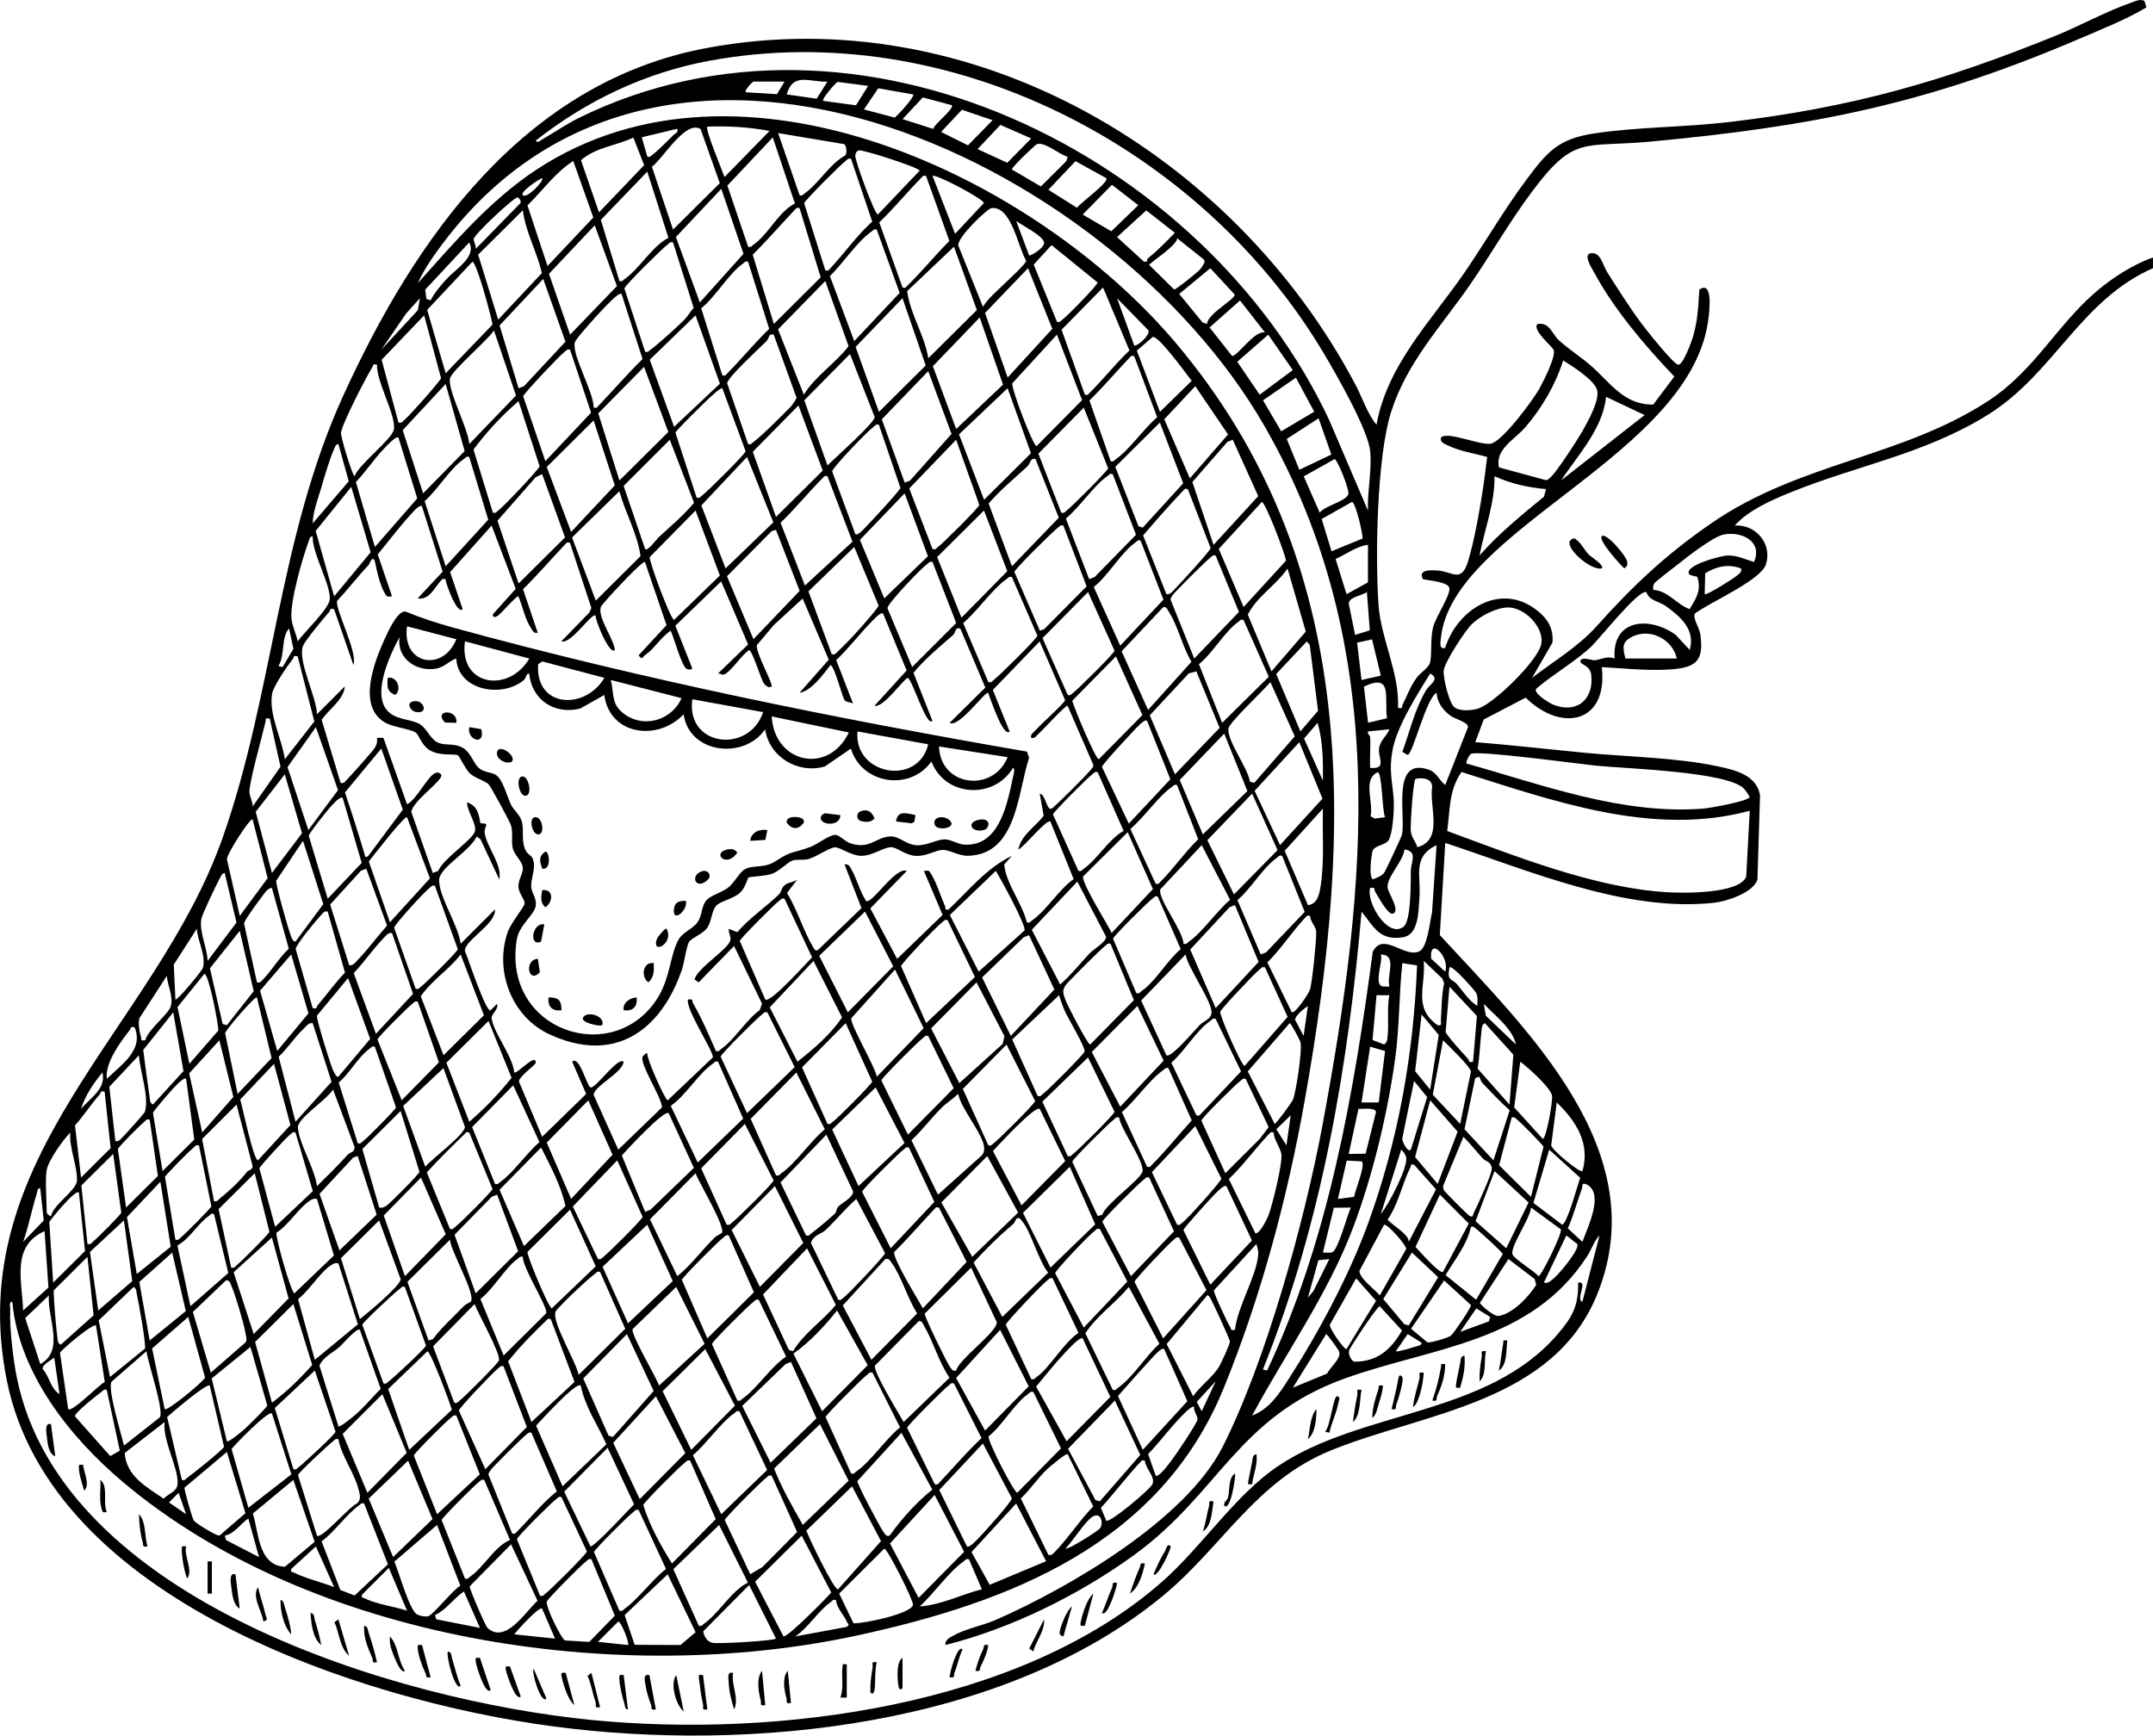 <?xml version="1.0" encoding="UTF-8"?>
<svg xmlns="http://www.w3.org/2000/svg" id="Layer_1" data-name="Layer 1" viewBox="0 0 1003.78 809.25">
  <path d="M1003.78,125.04c-33.81,14.83-46.26,49.29-77.08,68.42-29.56,18.35-60.64,23.43-91.88,36.12-8.96,3.64-19.58,8.26-26.03,15.46,9.72-.67,17.55,8.43,14.55,18.07-2.34,7.51-26.49,17.86-33.09,22.95-1.28,2.03,2.02,6.59,2.46,9.58,1.76,12.21-1.65,15.53-13.37,16.45-10.77.84-21.83-.45-32.54-1.04,2.97,26.28-18.96,30.56-35.48,14.23l-19.57,10.21-3.94,10.55c17.18,1.38,34.34,3.36,51.5,5,19.62,1.87,42.58,2.2,61.7,6.3,8.02,1.72,17.96,4.08,19.56,13.44l-1.21,39.31c-1.9,6.18-14.44,10.21-20.16,10.84-41.38,4.59-86.91-15.24-125.39-27.89l-2.53,42.96c40.33,43.94,99.92,100.23,73.7,166.71-20.34,51.59-80.89,55.83-124.44,73.56-35.14,14.3-50.4,44.72-78.26,67.74-74.01,61.12-192.54,73.26-284.83,60.89-89.76-12.04-233.46-59.22-254.18-160.82-21.43-105.07,69.21-164.54,100.55-253.52,23.67-67.18,25.94-139.58,56.12-205.88C193.56,110.8,244.62,38.15,329.59,22.36c123.61-22.98,245.47,49.34,302.36,157.01,3.26,6.16,5.55,13.55,9.82,18.67,4.94-27.85,25.49-48.43,40.83-70.68,9.71-14.09,18.56-29.51,28.79-43.21,9.87-13.21,14.82-19.39,32.03-21.97,20.13-3.01,42.14-2.84,62.73-5.27,57.31-6.75,99.59-18.89,152.6-40.4,11.1-4.5,23.84-11.53,34.76-15.23,1.8-.61,4.51-2.03,6.3-.77l.89,2.95c-9.25,5.53-19.9,9.74-29.95,14.06-71.22,30.63-124.21,41.33-201.48,48.52-31.23,2.91-35.19-3.34-55.3,23.7-10.16,13.65-18.72,28.62-28.35,42.65-13.42,19.52-29.7,36.35-37.11,59.89-6.59,20.9-7.44,67.89-5.76,90.32,1.14,15.24,9.83,31.5,9.04,47.46,2.61.47,1.55-.37,2.09-1.42,2.26-4.46,3.46-8.19,6.5-12.49,1.48-2.1,5.65-4.92,6.21-6.79,1.25-4.19.03-11.36,1.69-17.31,1.32-4.75,7.58-13.91,7.5-17.55-.07-3.24-9.67-3.76-12.35-4.44-2.56-4.66,3.87-4.22,6.91-4.03,6.76.44,10.85,5.86,13.99-3.93,2.92-9.12,5.84-25.9,7.3-35.7.66-4.43,1.13-8.94,1.73-13.36-5.73-1.56-13.24-2.75-18.57-5.47-1.56-.8-3.38-1.21-2.99-3.49,2.53-3.32,18.5,3.74,23.26,2.79,5.47-1.1,19.54-20.18,22.54-25.49,1.85-3.28,8.02-15.41,6.73-18.27-.74-1.65-10.2-9.37-7.53-12.03,5.6-1.07,6.89,4.73,9.95,7.54,4.56,4.17,10.38,7.87,15.05,11.95,8.98,7.83,15.24,18.27,28.98,18.07l9.83-13.07c-13.37-13.97-28.17-31.35-37.34-48.47-.98-1.82-5.15-8.01-1.9-8.96,4.92-1.04,5.79,5.39,8,8.86,4.84,7.6,10.28,16.2,15.6,23.4,2.29,3.1,14.99,19.11,17.38,19.64,2.23.5,6.25-10.65,6.94-12.95,2.24-7.5,2.5-14.28,2.97-22.03,6.14-4.29,4.82,8.43,4.4,12.4-6.76,64.55-119.92,98.91-124.87,150.14-.19,1.99-.97,5.29,1.97,4.48,5.71-18.04,25.9-30.91,42.93-17.41,4.95,3.92,7.6,8.38,7.13,14.91l-9.54,16.51c10.12-7.85,21.4-14.4,30-24,17.01-18.99,32.43-33.55,53.77-48.23,41.17-28.33,88.56-30.5,129.01-56.99,21.59-14.13,31.82-35.31,50.7-51.3,7.17-6.07,17.08-12.48,26.01-15.49v5ZM637.77,238.04c-.32-9.17,1.88-18.33,1.05-27.54-.9-10.08-16.07-36.41-21.87-46.13C559.86,68.61,442.48,7.59,330.59,28.36c-29.82,5.54-57.12,18.55-80.81,37.19.76,1.48,2.41-.21,3.29-.71,5.77-3.28,10.99-7.02,17.03-9.97,129.46-63.44,291.43,17.02,349.53,140.82l18.13,42.35ZM385.78,38.05c-8.13.43-15.99-4.63-18.99,5.98l13.94,1.99,5.05-7.98ZM365.78,38.04h-14.5c-.3,0-4.52,4.12-3.49,4.99l14.43.88,3.57-5.88ZM404.77,40.05l-14.29-1.86c-1.29.82-7.56,8.12-6.7,8.85l15.29,2.06,5.7-9.05ZM425.77,44.05l-16.32-2.89-6.67,9.87,14.36,3.8c1.63-1.22,9.37-9.75,8.63-10.79ZM443.77,49.05l-13.53-3.63-9.44,10.12,14.29,4.57c.72-2.53,9.88-9.4,8.68-11.06ZM440.78,767.04c-.3-2.21,1.7-3.29,3.29-4.2,5.95-3.39,14.11-4.86,20.38-7.62,34-14.94,88.29-46.53,105.51-80.49,20.26-39.97,38.21-105.2,46.5-149.5,21-112.17,32.17-223.66-26.88-326.49C517.41,73.03,303.56-27.71,201.54,120.31c-2.4,3.49-5.06,7.85-6.76,11.73,17.13-19.11,33.78-38.78,55.46-53.03,94.86-62.33,232.53,3.33,298.04,81.01,86.46,102.52,82.4,226.74,60.17,352.2-8.1,45.73-20.39,92.09-37.94,135.06-29.66,72.65-99.64,99.97-171.56,115.44-110.49,23.77-253.6,2.54-341.66-71.71-24.67-20.8-48.5-50.74-51.54-83.97-1.75-.23-.93,2.26-.99,3.48-.38,8.63,1.36,23.29,3.11,31.9,21.05,103.91,177.26,150.7,268.4,159.6,85.41,8.34,198.91-5.91,265.5-64.48,18.55-16.31,34.14-40.53,54.07-53.93,39.04-26.26,97.77-23.37,130.43-61.57,6.74-7.88,9.73-13.13,9.49-24.02,5.06-.72-1.44,7.66,1.98,9l8-30.99c-2.58,2.66-3.62,6.43-5.77,9.72-26.39,40.61-71.98,42.25-113,57-49.93,17.96-58.53,53.39-97.91,82.09-25.52,18.59-57.68,34.57-88.31,42.18ZM462.77,56.05l-14.29-4.88-9.71,10.35,12.52,6.25,11.48-11.72ZM469.62,75.9l11.14-11.36-14.35-6.3-10.64,11.28,13.85,6.38ZM358.78,61.05c-9.57-1.82-19.25-2.36-29-2.01-1.18,1.21,6.93,20.32,8,23.51l21.01-21.51ZM301.78,73.04c1.52.41,1.66-.41,2.51-.99,2.13-1.46,7.57-6.98,9.81-9.19.9-.89,2.17-.88,1.67-2.82l-16.55,3.97,2.57,9.03ZM326.64,60.19c-7.02-4.46-17.63,13.93-22.71,17.56l9.86,29.29,21.79-21.63-8.94-25.22ZM393.59,67.21l-30.81-5.16,10.01,28.99c1.52.4,1.66-.41,2.51-.99,6.12-4.22,11.5-13.56,18.58-17.46,1.37-.94.63-4.8-.28-5.38ZM295.29,64.17c-8.01,3.75-17.51,4.51-24.42,10.53l8.4,24.32,21.04-22.01-5.02-12.85ZM370.6,94.86l-10.32-30.79-21.16,22.46,9.68,28.52c1.51.41,1.66-.4,2.5-.98,6.97-4.79,11.5-15.2,19.31-19.2ZM497.77,73.06c-3.92-.96-10.4-6.94-14.27-5.88-.8.22-12.19,11.15-11.72,11.84l13.51,7.92,11.86-11.82.63-2.06ZM400.43,70.13c-1.17.37-1.6,1.26-1.69,2.42-.18,2.25,9.06,27.47,10.54,27.48l19.5-20.47c-.34-1.46-26.66-9.97-28.35-9.43ZM396.76,74.05c-1.51-.41-1.66.4-2.5.98-1.95,1.35-19,18.38-19.34,19.72l9.87,31.29c1.38.27,1.27.21,2.07-.64,6.72-7.14,12.41-15.43,19.79-22.07l-9.88-29.29ZM267.28,75.07c-8.42,5.35-14.25,13.76-21.36,20.7l9.35,28.26,21.34-22.62-9.34-26.33ZM515.77,83.06l-14.35-7.92-12.64,13.36,13.35,8.39c1.56-2.34,15-11.86,13.64-13.83ZM311.64,110.87l-9.87-30.83-21.64,22.48,8.66,28.52c1.52.41,1.66-.4,2.51-.98,6.8-4.7,12.65-15.2,20.35-19.18ZM431.76,82.05c-1.53-.37-1.6.23-2.42,1.06-6.6,6.63-12.59,14.12-19.41,20.58l10.85,30.36c1.54.38,1.31.07,2.07-.66,6.92-6.67,12.95-14.24,19.77-21.04l-10.86-30.29ZM434.78,82.05l10.5,26.97,13.45-14.37c-.41-2-22.67-13.79-23.95-12.61ZM243.78,91.04c1.9,1.73,10.11-6.85,8.99-7.99-1.31.4-10.65,6.48-8.99,7.99ZM504.78,100.02l13.34,7.82,12.58-12.15-12.28-9.53-13.64,13.87ZM336.28,88.06l-21.16,22.46,11.16,30.5,20.35-22.68-10.35-30.28ZM221.79,116.04l20.51-20.98c1.26-.9-.33-2.87-1.03-3.01-1.39-.29-20.31,17.29-20.41,19.42-.06,1.32,1.17,3.03.94,4.57ZM372.77,97.04c-1.39-.27-1.28-.2-2.07.64-6.61,6.98-12.93,14.3-19.77,21.08l9.86,32.28,21.84-21.72-9.86-32.28ZM468.16,132.42c1.89-1.91,10.25-9.36,10.25-10.87-3.79-6.24-6.79-25.5-16.1-24.53-1.94.2-16.04,13.58-15.53,17.46l11.49,28.57c2.55-4.17,6.49-7.2,9.88-10.62ZM243.77,98.04l-20.84,20.7,9.35,30.28,20.35-21.68c-2.26-9.93-7.62-19.17-8.86-29.3ZM535.15,120.46c4.58-3.62,8.54-7.76,12.61-11.92l-13.34-10.43-13.62,12.43,12.52,11.47,1.4-.04c.05-.48.08-1.24.43-1.52ZM479.79,119.04c.75.56,8.11-4.13,6.87-6.31-.81-3-10.09-7.64-12.88-9.68l6,16ZM265.79,156.04l21.83-22.64-10.34-28.34-21.34,22.62,9.85,28.35ZM408.76,107.05c-1.51-.41-1.66.4-2.5.98-6.73,4.67-13.32,14.88-19.34,20.72l11.36,30.29,21.16-22.47-10.67-29.52ZM559.42,125.69c.88-.99,1.54-2.2,2.2-3.34l-.28-1.28-12.55-10.02c.32,3.26-12.98,11.58-13,12.49l11.62,11.43c.87.15,10.89-8.02,12-9.28ZM200.76,140.03c1.55-3.18,4.98-7.28,7.51-10.01,4.42-4.78,13.94-10.3,10.5-16.98l-20.52,22.02.55,4.34,1.97.62ZM313.77,113.04c-1.52-.41-1.66.4-2.51.98-1.97,1.37-20,19.06-20.15,20.49l9.67,29.52c1.52.41,1.66-.4,2.51-.98,3.11-2.15,13.39-11.44,16.14-14.36,1.41-1.5,2.52-3.59,3.98-5.11l-9.63-30.54ZM492.79,150.04c1.51.41,1.66-.4,2.5-.98,1.93-1.33,16.62-16.2,16.41-17.38l-21.44-17.39-8.32,9.07,10.85,26.69ZM432.79,167.04l22.65-22.48-10.67-29.52-21.84,20.72c1.44,10.8,8.11,20.39,9.86,31.27ZM207.79,174.04l21.83-22.7c-.63-3.96-7.31-28.84-9.37-29.31l-21.09,22.47,8.63,29.53ZM348.77,122.04c-1.52-.41-1.66.4-2.51.98-6.4,4.43-12.76,15.54-19.34,20.72l9.86,31.29c1.55.37,1.6-.24,2.42-1.07,6.61-6.64,12.65-14.11,19.42-20.64l-9.86-31.29ZM469.79,176.04l20.83-22.71-11.34-28.27-20.02,20.87,10.53,30.11ZM562.76,151.03c.13-4.59,12.49-11.03,12.94-13.63l-11.42-12.34-14.5,12,10.92,13.34,2.06.63ZM241.78,181.04l2.52-.97,19.32-20.75-10.35-29.26-20.35,21.68,8.86,29.29ZM374.76,184.04c5.17-8.55,14.66-14.52,20.86-22.64l-10.85-30.36-22.02,22.54,12.02,30.45ZM505.79,184.04c1.53.37,1.6-.24,2.42-1.06,6.26-6.26,11.92-13.44,18.36-19.57l-12.3-29.35-19.35,19.68,10.87,30.29ZM289.77,137.04c-1.17-1.05-7.79,6.18-9.02,7.47-2.18,2.28-12.44,13.48-12.8,15.26-1.25,6.13,8.79,22.76,8.84,30.27,1.39.27,1.28.2,2.07-.64,6.91-7.3,13.54-14.93,20.72-21.99l-9.81-30.36ZM177.79,163.04l17.05-18.44.93-5.56-6.39,7.1-11.59,16.9ZM409.79,192.04l21.79-21.63-10.81-31.36-21.86,22.71,10.88,30.29ZM528.79,161.04c1.14.82,7.72-4.9,6.61-7.02l-14.61-14.98,8,22ZM589.78,155.03l-11.64-14.92-14.21,12.57,10.49,13.28c2.36.41,10.56-12.18,15.36-10.93ZM185.78,197.04c1.73.44,2-.72,3-1.49,1.99-1.53,16.44-17.77,16.84-19.24l-7.86-29.27-19.84,20.72,7.86,29.28ZM335.64,178.89l-11.36-31.83-21.35,20.68,11.35,31.28,21.36-20.13ZM445.79,200.04l21.84-20.7-10.86-31.3-21.84,22.72,10.86,29.27ZM218.79,207.04l21.79-22.63-10.3-30.35c-2.82,4.58-19.92,18.91-20.51,22.53-.95,5.81,8.53,23.24,9.03,30.45ZM360.76,156.05c-2.59-.7-1.97,1.54-3.42,3.02-3.16,3.2-18.01,16.74-18.32,19.62l9.76,28.36c1.51.41,1.66-.4,2.5-.98,3.48-2.41,13.4-12.42,16.97-16.02,1.27-1.28,2.3-2.92,3.15-4.5l-10.66-29.49ZM492.76,156.04l-20.82,22.71c-.42,2.69,9.75,29.28,11.33,29.27l21.22-21.47-11.73-30.51ZM591.28,156.06l-14.43,12.61,10.43,15.36,15.44-11.47-11.43-16.5ZM540.79,192.04l14.81-14.49c-2.42-3.03-15.25-20.95-18.18-20.44l-7.4,6.39,10.78,28.54ZM265.77,163.04c-1.52-.41-1.66.4-2.51.98-2.06,1.43-18.97,19.37-19.35,20.74l10.36,30.26,21.3-22.61-9.8-29.36ZM385.79,217.04c3.34-3.43,21.72-19.57,22.02-22.54l-11.53-29.44-21.3,21.61,10.81,30.36ZM528.77,166.04c-1.38-.27-1.28-.2-2.07.64-6.28,6.64-12.26,13.64-18.77,20.08l9.87,28.27c1.52.41,1.66-.4,2.51-.98,6.25-4.32,13.08-14.35,19.2-19.5l-10.72-28.52ZM698.89,217.94l21.6,5.88c1.11.19,1.61-.59,2.33-1.19,2.72-2.25,12.56-17.42,14.76-21.28,2.49-4.37,8.43-14.82,7-19.58-1.41-4.7-11.56-11.04-15.79-13.72-3.49,11.2-9.9,22.09-17.5,31.01-4.92,5.78-14.43,10.42-12.4,18.88ZM175.77,170.04c-2.34-.49-1.6.31-2.23,1.29-2.79,4.33-14.19,26.54-14.56,30.45-.18,1.99,5.26,19.78,6.3,20.25,2.33-5.85,17.37-17.05,18.33-21.73,1.28-6.3-8.24-22.5-7.84-30.27ZM288.79,224.04l22.79-22.63-11.3-30.35-21.35,21.68,9.86,31.3ZM421.79,225.04l2.52-.97,19.32-21.75-10.86-29.27-21.65,22.47,10.67,29.52ZM612.72,191.96l-8.54-15.86-15.33,10.56,8.48,14.44,15.39-9.15ZM207.77,179.04l-20.02,21.55,9.53,29.43,19.35-19.71-8.86-31.27ZM554.76,223.04l17.78-20.48-15.27-22.49-14.45,15.43,11.93,27.54ZM336.77,181.05c-.67-.52-5.67,4.18-6.51,4.95-2.05,1.89-15.08,14.69-15.35,15.76l9.88,30.29c1.52.41,1.66-.4,2.51-.98,2-1.39,20.06-19.23,20.33-20.66l-10.85-29.35ZM458.79,233.04l21.86-21.71-10.88-30.29-22.65,21.47,11.67,30.52ZM727.78,224.03l38.98-30.49-17.97-8.5c-1.49,14.79-13.03,27.05-21.01,38.99ZM229.79,239.04c1.51.41,1.66-.4,2.5-.98,2.14-1.48,19.02-19.26,19.29-20.65l-9.81-30.36c-7.82,6.67-14.85,14.32-21.02,22.55l9.04,29.44ZM361.79,241.04l21.79-21.63-11.32-30.36-21.28,21.62,10.81,30.36ZM494.79,239.04c1.51.41,1.66-.39,2.5-.98,1.95-1.36,19.01-18.39,19.36-19.72l-11.37-28.27-21.16,21.46,10.67,27.52ZM620.7,211.95l-5.94-16.91-14.84,9.63,5.88,14.37,14.91-7.09ZM276.76,196.04l-21.84,21.7,11.35,30.28,20.36-21.7-9.87-30.28ZM532.76,246.03l18.87-20.69-10.86-28.3-20.79,20.63,10.8,27.71,1.98.65ZM409.77,198.04c-1.52-.4-1.66.41-2.51.99-2.55,1.75-18.86,18.66-19.3,20.75l10.82,29.26c1.18.91,4.14-2.57,5.01-3.47,2.2-2.26,15.84-16.88,16.01-18.08l-10.04-29.44ZM185.77,204.04c-1.14-1.02-5.96,4.37-7.02,5.47-4.43,4.62-8.33,10.57-12.83,15.25l8.87,30.28,19.74-22.64-8.76-28.36ZM307.16,250.44c5.62-5.19,11.54-10.07,16.42-16.03l-11.3-29.35-21.53,21.52,10.04,29.46c1.19,1.13,5.25-4.57,6.37-5.61ZM434.79,256.04c1.51.41,1.66-.4,2.5-.98,1.92-1.32,19.02-18.3,19.29-19.65l-10.81-30.36-21.85,22.72,10.87,28.27ZM574.76,205.05l-2.51.97-16.33,18.73,9.86,29.3,20.84-22.72-11.86-26.27ZM145.79,244.04l16.8-19.63-4.82-17.36c-1.37.11-1.59,1.46-2.04,2.45-2.27,4.96-4.58,13.31-6.22,18.78-1.54,5.14-3.6,10.4-3.72,15.77ZM218.77,213.04c-1.52-.41-1.66.41-2.51.99-6.47,4.45-12.19,14.32-18.29,19.65l9.81,30.36,19.84-21.72-8.86-29.28ZM348.28,213.06l-21.3,22.61,11.3,29.35,22.27-21.46-12.27-30.5ZM482.77,214.04c-2.59-.64-2.17,1.94-3.92,3.55-6.07,5.61-12.49,10.91-17.93,17.17l10.87,29.27,21.84-22.64-10.86-27.36ZM607.83,222.13l7.45,16.9c2.38-3.24,12.42-5.29,13.37-8.69.55-1.98-5.06-16-6.43-16.28l-14.39,8.08ZM252.76,221.05l-3.02,1.47-17.8,20.28,9.84,29.25,21.65-21.47-10.67-29.52ZM518.76,221.05c-1.51-.41-1.66.39-2.5.98-6.47,4.49-12.88,14.53-19.34,19.74l10.87,28.27,2.53-.96,19.31-19.74-10.86-28.29ZM385.77,222.04c-1.55-.36-1.6.24-2.42,1.07-6.61,6.64-12.65,14.11-19.42,20.64l11.35,29.27,22.17-20.45-11.67-30.52ZM720.78,228.05c-8.37-.75-16.38-2.51-24-6,.14,12.77-4.62,24.67-7,36.99,8.98-10.26,19.54-18.79,30.05-27.44l.94-3.56ZM155.79,278.04l17.01-20.52-9.03-30.47-16.59,20.5,8.61,30.5ZM553.77,228.04c-1.39-.27-1.27-.2-2.07.64-6.41,6.77-12.7,13.9-18.76,21l10.86,27.36c1.87.3,2.88-1.3,4.01-2.47,2.2-2.27,16.55-17.77,16.62-19.03l-10.65-27.5ZM277.79,280.04l20.84-20.72c-1.44-10.48-7.05-20.09-9.87-30.27l-22.05,21.56,11.08,29.44ZM421.76,230.04l-20.84,21.7,11.35,27.28,20.35-19.68-10.86-29.3ZM579.79,283.04l19.79-21.63c-.57-3.59-9.65-27.33-11.3-27.35l-20.05,21.89,11.57,27.09ZM620.79,257.04l14.52-5.95c0-2.5-3.27-16.93-5.03-17.03l-14.08,7.94,4.58,15.04ZM196.77,236.05c-1.05-.97-3.78,2.2-4.51,2.98-5.68,6.15-10.85,13-16.14,19.49l6.65,19.51c-2.28.13-2.14.57-3.27-1.24-2.33-3.71-3.85-10.76-4.74-15.16-1.17-2.96-2.4,1.3-2.96,1.89-5.1,5.34-9.46,11.22-14.57,16.55-1.43,3.35,9.77,24.13,7.53,29.97l-9-26c-2.34-.64-1.69.63-2.27,1.28-2.37,2.64-11.14,13.23-12.18,15.75-2.8,6.81,6.38,24.06,6.47,31.96l12.98-13c-.45,6.25-7.44,10.62-10.79,15.63l8.81,29.37c1.67.37,2.02-.54,2.97-1.52,1.98-2.03,12.13-13.34,13.08-14.93.9-1.51,1.13-2.84.95-4.55h2.98s11.03,31.01,11.03,31.01c4.43-2.27,9.3-12.65,12.97-14.52,1.36-.69,2.78-.07,3.01,1.03.51,2.45-13.56,12.17-14.01,17.05l10.02,28.44,2.52-.97c2.39-5.66,15.13-13.85,17-18.07,1.44-3.23-3.77-10-3.52-13.96,4.93,1.99,5.28,5.08,6.22,9.84,4.95-.03,1.56,1.32,1.96,4.43.83,6.44,8.4,15.05,6.8,21.72l-8.76-18.73-1.72-1.26c-3.1,6.16-13.61,12.39-16.57,17.44-.92,1.57-1.07,2.07-.93,3.93.63,8.11,8.87,20,9.99,28.62l15.98-15.99c.67,6.86-14.31,14.37-14.01,19.41,1.13,2.27,9.83,28.93,11.99,27.59l3.02-2.99c.78,2.87-2.94,4.64-2.51,7.06,1.24,7,9.58,17.04,10.53,24.94,1.24.95,10.24-9.42,9.97-4.5-.06,1.1-7.82,6.28-7.79,8.8l10.82,25.7,20.52-19.98-6.53-15.01c3.36-3.12,6.65,10.89,8.51,11.99,2.49.6,12.73-14.51,15.48-11.99-.55,5.24-13.89,11.35-13.98,15.47l11.48,25.52,20.37-19.7c-.06-4.73-10.87-20.81-8.94-23.81.3-.47,1.8-1.76,2.06-1.48-.13,3.04,8.32,21.72,9.53,22l21.02-19.98c.96-2.14-12.72-22.32-11.54-27.01,2.66-.55,1.72.68,2.48,1.97,3.96,6.73,7.38,14.84,10.53,22.02,1.51.41,1.66-.4,2.5-.98,6.21-4.29,11.6-13.58,17.94-18.09l1.07-3-13.03-26.9-16.52,16.96-1.93-1.42c1.44-5.15,14.59-13.36,16.49-17.6,1-2.22-.79-3.79-.53-5.96l3.98,1.57c5.74-6.66,13.18-11.58,19.45-17.63,1.3-1.26.94-3.26,3.26-4.73,1.29-.82,3.8-1.04,5.29-2.2l-4.83,6.32c4.7,7.45,7.68,17.65,12.05,24.97.56.95.86,2.02,2.27,1.7l20.42-19.66-7.89-20.32c1.97-.39,2.39.91,3.2,2.29,2.38,4.08,4.02,10.43,6.82,14.7,2.61,1.81,13.85-16.28,18.98-13.98l-16.98,17.46,12.5,23.53,21.19-20.49-8.72-20.5c2.33-.15,2.13-.57,3.27,1.24,2.7,4.3,4.53,10.6,6.65,15.36.42.94-.59,1.75,1.57,1.38,9.33-8.75,17.79-19.48,29.5-24.99l-3.55,3.99c.94,9.25,8.23,17.68,10.57,27,1.51.41,1.66-.4,2.5-.98,6.47-4.46,12.59-14.5,19.31-19.2l-10.83-26.82c-1.66-1.51-12.45,12.12-14.98,13,1.51-6.98,7.79-10.42,11.84-15.72l-1.84-10.28c2.71.22,3.18,7.91,5.48,6.99,1.22-.49,17.56-16.91,18.58-18.45.42-.64.99-1.15.91-2.01l-11.99-27.53c-.75-.56-11.89,11.68-13.49,13-1.13.93-1.62,2.42-3.5,1.99-.43-1.88,1.06-2.37,1.99-3.5,2.09-2.52,13.56-12.67,13.84-14.14l-11.86-27.35-21.83,22.64,7.84,19.35c-3.03,3.13-9.4-16.63-10.01-17.99-1.32-1.01-13.57,16.4-17.99,13.99l16.66-16.47-11.67-27.52c-2.69-.77-1.92,1.74-3.4,3.04-6.36,5.6-12.99,10.97-18.43,17.6l8.83,22.36c-2.76,3.13-9.28-19.16-11.49-19.98-1.59,0-11.32,14.12-15.5,12.97l14.98-16.46-10.99-26.53c-1.25-.91-5,3.42-6.01,4.47-5.34,5.55-10.2,11.9-15.84,17.24l7.86,20.29c-1.16-.77-3.44-.61-4.02-1.7-1.34-2.52-4.53-15.36-6.48-16.3-3.64,4.52-8.65,11.89-14.49,12.99l13.66-15.47-12.17-28.52-13.53,12.44-7.81,9.27c-.84,2.95,7.77,18.4,6.85,19.27-1.07,1.01-2.89-.3-3.78-1.71-1.22-1.93-5.32-15.28-6.72-15.26-3.59,2.53-7.64,8.97-11,11.08-1.63,1.02-1.83-.2-3.5-.11l14.05-13.58-12.55-29.4-21.35,20.68,7.84,19.8c0,.88-1.91.63-2.42.42-2.46-1.02-6.09-14.77-7.59-17.92-4.78,3.21-7.34,8.17-12.01,11.46-1.5,1.06-1.05,2.45-2.96.03l13.01-14.06-10.05-29.44c-1.16-.9-20.15,19.56-20.58,20.96-1.54,5.05,5.87,14.49,6.58,20.03-2.53,2.75-9.31-14.13-9-16-1.79-1.6-11.42,13.52-15.99,12l13.06-13.45.95-2.07-10.02-30.48c-1.38-.26-1.28-.2-2.08.64-6.6,6.97-12.91,14.3-19.76,21.06l6.84,20.29c-2.06.43-2.32-1.02-3.19-2.3-2.75-4.04-3.88-10.15-5.82-14.69-.7-.52-8.14,8.12-9.49,9s-2.19,1.07-2.49-.52l10.73-11.97-11.23-29.49-19.35,21.7,5.85,17.27c-2.69,2.68-7.99-12.33-8.01-13.99-1.38-.27-1.27-.21-2.07.64-2.95,3.13-5.42,9.27-10.91,8.35l11.66-12.47-9.67-30.52ZM324.28,238.06l-21.35,21.68c-.46,1.81,9.78,29.29,11.35,29.28l21.35-20.68-11.35-30.28ZM458.76,238.04l-21.84,21.7,11.35,28.28,21.35-21.68-10.86-28.3ZM495.77,245.04c-1.52-.41-1.66.4-2.51.98-2.01,1.39-20.06,19.23-20.33,20.66l11.86,27.35,1.98-.61,19.84-20.03-10.85-28.35ZM361.76,247.05l-1.98.61-20.84,21.03,12.34,29.34,21.53-22.52-11.05-28.46ZM817.76,262.04c4.19-9.71-5.86-14.48-14.26-12.77-4.78.97-16.87,10.36-21.18,13.81-1.78,1.42-10.48,8.05-11.06,8.94-.65.98-.56,1.91-.48,3.01,7.09.49,10.87,6.82,16.96,8.99,3.02-5.04,5.61-8.71,3.59-15.05l-3.56-.93c-3.72-4.12,14.45-8.91,17.56-9.02,4.64-.16,8.22,1.77,12.43,3.03ZM138.79,299.04c2.89-4.06,14.65-15.26,14.95-19.54.49-7.05-8.22-21.36-7.97-29.45-1.52.15-1.54,1.49-1.94,2.55-2.9,7.82-8.71,28.19-7.94,35.84.35,3.54,2.24,7.12,2.9,10.61ZM531.77,252.04c-1.52-.4-1.66.4-2.51.99-6.39,4.41-12.71,15.54-19.33,20.66l12.35,27.35,20.15-21.47-10.67-27.53ZM637.78,254.04c-5.44.69-10.14,4.39-15.08,6.61l5.09,16.39,9.99-5.5v-17.5ZM387.79,305.04c1.39.31,1.64-.19,2.51-.97,1.57-1.41,4.43-4.35,6.02-5.98,2.03-2.09,13.08-14.35,13.3-15.77l-11.35-27.26-21.35,20.68,10.86,29.29ZM566.76,259.05c-1.51-.41-1.65.39-2.5.98-1.62,1.13-16.8,16.2-17.54,17.46-.4.67-1,1.22-.98,2.09l11.05,27.46,20.84-21.72-10.87-26.27ZM434.77,262.04c-1.52-.41-1.66.4-2.51.98-2.73,1.88-18.28,18.12-18.52,20.55l11.53,27.44,20.53-20.52-11.04-28.46ZM811.77,265.05c-6.18-2.23-11.37-.98-16.77,2.25l-.23,9.74c.69.82,13.56-7.39,14.92-8.57,1.13-.99,2.47-1.53,2.07-3.41ZM592.79,313.04l16-18.55-8.51-29.43c-5.35,7.91-14.23,12.93-18.51,21.54l11.02,26.44ZM471.76,269.05c-1.51-.41-1.66.4-2.5.98-6.56,4.53-13.76,15.12-20.2,20.5l11.73,27.51c1.51.41,1.66-.4,2.5-.98,1.97-1.36,20.13-19.22,20.37-20.66l-11.9-27.36ZM497.79,324.04c1.51.41,1.65-.39,2.5-.98,1.93-1.35,19.07-18.3,19.33-19.66l-12.34-27.34-21.23,21.47,11.74,26.51ZM638.63,293.91l-1.35-17.85c-2.17,1.65-8.36,2.26-8.46,5.39l2.96,14.6,6.85-2.14ZM767.63,276.16c-3.37-1.93-22.45,22.42-26.33,25.9-7.67,6.89-17,12.22-24.89,18.91-2.25,1.91,5.84,6.77,7.47,7.46,11.01,4.66,19.43-2.19,17.97-13.95-.52-4.14-5.03-4.68-5.05-5.95-.04-2.71,5.58-.57,6.51-.65,3.08-.26,5.74-2.23,9.47-.84-1.36-18.5,16.33-19.84,28.5-11l6.49,7c2.77-9.37-4.17-15.44-11.08-20.41-3.12-2.25-7.86-2.56-9.05-6.47ZM542.34,283.08l-19.41,20.6,12.34,27.34,20.23-22.47c-4.25-6.97-6.19-16.5-10.52-23.22-.62-.96-1.06-2.61-2.64-2.26ZM678.06,329.75c2.55,2.07,8.43,1.59,11.44.51,7.48-2.67,27.57-22.33,29.07-29.96s-7.59-16.98-15.28-17.06c-5.58-.06-13.1,3.94-17.06,7.75-3.17,3.06-12.74,17.82-13.15,21.67-.34,3.13,2.45,15.03,4.98,17.09ZM579.76,289.05c-1.51-.41-1.66.4-2.5.98-6.13,4.23-12.02,14.7-18.28,19.65l10.81,27.36,21.75-21.48-11.78-26.51ZM131.76,311.03l5.04-8.52-2.03-9.47c-3.83,4.2-1.77,12.47-4.97,17.52l1.96.47ZM757.78,307.04h24c-1.89-8.8-12.27-14.35-20.71-10.21-5.2,2.55-4.45,5.25-3.29,10.21ZM639.68,298.13l-6.97,1.53,2.07,17.39,9-2.01-4.1-16.91ZM594.99,314.25l11.29,26.78,8.22-9.62-3.86-30.71-1.36-1.62-14.29,15.18ZM138.77,306.04c-2.31-.57-1.65.46-2.28,1.26-2.54,3.23-9.07,12.65-9.65,16.29-1.57,9.86,4.62,20.73,5.95,30.44l13.76-17.63-7.77-30.37ZM520.28,306.06l-20.37,20.69c.97,3.6,10.87,27.26,12.37,27.27l20.34-20.62-12.34-27.34ZM557.77,313.04l-3.54.96-18.18,19.53,11.74,27.51,20.83-21.64-10.85-26.36ZM669.77,323.04c-4.95,2.63-10.96,28.42-13.5,29l-2.46-1.49c3.55-9.72,5.78-19.88,11.13-28.85,1.48-2.48,6.74-5.07,1.86-7.66-6.04,9.71-15.61,24.75-17.62,35.98-1.64,9.18-.1,13.89.59,22.53.31,3.91-.33,16.51-2.53,19.43-1.58,2.1-6.45,2.31-7.28,4.72-.59,1.7-2.06,13.11.32,13.29,1.93-.98,3.47-1.21,4.99-2.98.64-.74,8.09-16.7,8.32-17.68,1.98-8.72-5.09-36.03,12.05-30.63,4.25,1.34,5.05,4.81,8.15,7.33l10.62-26.94c.35-2.23-6-3.88-7.94-5.22-3.59-2.48-6.47-6.33-6.68-10.83ZM584.76,365.03l18.89-21.7-11.37-25.27c-2.86,3.53-19.14,18.79-19.53,21.54-.82,5.78,9.09,18.38,9.97,24.86l2.04.58ZM646.63,334.9c-1.31-9.4,2.95-21.35-10.72-14.73l1.91,16.83,8.81-2.09ZM125.77,335.04c-2.65-.24-1.62-.04-1.98,1.5-1.65,7.1-7.24,26.85-7.5,32.38-.11,2.41,1.61,4.64,1.5,7.12l13-18.55-5.02-22.45ZM534.76,336.05c-1.24-.91-5,3.42-6.01,4.47-2.01,2.09-14.89,15.93-15,17.06l12.53,26.44,19.37-20.69-10.88-27.29ZM616.77,364.04c.1-8.98.05-18.3-2.48-26.99l-6.31,7.3,8.8,19.69ZM143.76,387.03l13.82-18.62-10.31-29.36-13.22,18.64,9.72,29.34ZM638.78,343.54c.31,4.79-.22,9.7,0,14.5,8.09.72,3.55-4.6,4.19-9.23.49-3.55,3.59-5.64,4.81-8.76l-10.01,1c-.37,1.03.98,2.03,1.01,2.49ZM581.56,368.84l-10.8-26.79-20.74,21.64,10.77,25.36,20.78-20.2ZM596.79,394.04l19.78-21.65-10.8-26.34-20.83,22.68,11.85,25.32ZM171.76,399.03l16.04-21.52-10.03-28.47-16.94,20.45c3.14,9.32,6.11,18.65,8.94,28.09.34,1.13.23,2.97,2,1.46ZM683.77,356.03c35.69,9.99,72.65,23.99,110.49,20.99,2.84-.23,21.36-3.48,21.49-5.48-.96-1.37-1.67-2.89-2.93-4.06-8.32-7.74-55.02-9.1-68.54-10.45-7.79-.78-55.51-7.3-58.51-5.5-.86.52-2.53,3.91-2,4.49ZM511.76,360.05c-1.51-.41-1.66.4-2.5.98-1.85,1.28-18.03,17.45-18.35,18.72l11.88,26.29c1.51.41,1.66-.4,2.5-.98,6.2-4.28,11.55-13.72,18.57-17.65l-12.1-27.36ZM645.78,381.04c-1.44-2.55-1.33-21.04-3.5-20.97-7.14,3.39-1.81,13.92-3.29,20.5l1.85,1.1,4.94-.62ZM815.77,378.04c-45.16,12.23-91.55-4.62-134.38-18.08-5.98,8.53-5.29,17.72-6.68,27.51,31.57,11.6,68.72,26.55,102.58,28.56,7.48.45,33.46.85,36.83-7.23l1.65-30.76ZM126.79,407.04l14.01-18.52-8.03-27.47-13.55,17.49,7.57,28.51ZM660.8,395.03c12.5-3.46,5.33-18.94,6.95-28.46-.42-2.22-1.4-3.01-3.52-3.5-1.3-.3-2.99-.2-4.31.11-1.04.65-2.5,21.64-2.16,24.39.42,3.35,2.2,4.54,3.04,7.46ZM548.77,366.04c-1.52-.41-1.66.4-2.51.98-6.28,4.34-13.06,14.38-19.25,19.49l11.77,25.52c1.53.37,1.6-.23,2.42-1.06,6.12-6.14,11.17-13.59,17.43-19.64l-9.87-25.29ZM583.76,370.04l-20.86,21.7,12.4,25.3,20.32-20.65-11.85-26.35ZM159.77,372.05c-1.09-1.03-4.66,3.09-5.51,3.98-1.59,1.67-10.09,12.35-10.3,13.72l8.83,29.29,15.84-16.7-8.86-30.29ZM609.79,422.04c4.38-.4,5.32-5.15,5.88-8.61,1.88-11.76.79-24.49,1.1-36.39l-17.82,19.65,10.85,25.35ZM181.79,430.04l18.65-20.48-10.67-28.52c-1.13-.88-16.31,18.69-17.82,20.65l9.85,28.35ZM111.79,427.04l12.99-17.57-7.01-27.42c-1.12-.86-12.02,16.07-11.97,18.59l5.99,26.4ZM525.76,388.04l-20.78,20.63c-.65,3.32,11.26,21.98,13.3,26.35l19.23-20.47-11.74-26.51ZM137.76,439.04l12.97-17.45-9.46-29.54-12.49,18.58c-.22,2.16,5.69,22.95,6.93,25.97.42,1.01.73,2.32,2.05,2.43ZM551.79,440.04c1.51.41,1.66-.4,2.5-.98,6.24-4.29,13.09-14.38,19.2-19.5l-13.22-25.5-19.35,20.68c-1.08,4.5,10.69,19.28,10.86,25.29ZM590.76,639.04c28.71-61.1,40.32-128.65,49.26-195.25,4.88-9.65,14.77,3.15,21.76-.24,3.82-1.85,4.86-14.14,5.87-18.13l2.12-31.37c-11.45,5.43-7.21,14.26-8,24.49-.48,6.27-.28,17.23-7.55,18.45-10.99,1.83-13.56-4.66-19.43-11.94-6.31,72.82-18.68,145.57-46,213.51l1.98.49ZM638.78,414.05c-1.95,6.58,8.25,23.67,15.59,18.08,3.67-2.8,3.3-21.55,3.41-26.57.08-3.62,3.36-8.56-2.99-9.51-.58,5.85-8.78,13.22-7.81,18.24.41,2.11,6.18,10.91,2.29,11.75-2.23.48-6.72-8.05-8.01-10.01-.77-1.16.25-2.58-2.47-1.98ZM597.77,399.04c-1.52-.4-1.66.4-2.51.99-6.46,4.45-12.06,14.43-18.33,19.66l10.85,25.35,2.5-.98,18-18.87-10.52-26.14ZM170.76,405.05l-2.51.97-14.32,15.73,8.86,28.3c1.86.3,2.89-1.3,4.02-2.47,4.67-4.82,9.13-10.95,13.64-16l-9.68-26.52ZM477.63,433.89c1.11-1.92-11.17-24.36-13.35-27.81l-21.44,20.56,13.44,26.4,21.35-19.15ZM96.79,448.04l13.46-17.87-5.48-23.13c-1.41.24-1.94,1.84-2.54,2.95-1.45,2.68-8.1,16.55-8.4,18.62-.93,6.3,2.78,13.12,2.96,19.43ZM508.13,444.39c1.48-1.56,7.89-5.39,7.52-7.66l-13.37-25.67-21.23,22.47,13.22,25.5c5.11-4.4,9.25-9.78,13.85-14.63ZM202.77,413.04c-1.52-.41-1.66.4-2.51.98-2.1,1.46-16.38,17.12-16.52,18.55l10.04,28.46c1.52.41,1.66-.4,2.51-.98,1.75-1.22,17.01-16.27,17.15-17.49l-10.67-29.52ZM126.77,414.04c-2.14-.12-4.16,3.49-5.41,5.09-1.44,1.83-7.37,9.94-7.58,11.49l6.01,27.42c1.66.38,2.03-.53,2.98-1.51,4.07-4.2,7.43-10.06,11.86-14.18l-7.85-28.3ZM539.77,418.04c-1.52-.41-1.66.41-2.51.99-1.82,1.25-18.08,17.37-18.33,18.66l10.85,25.36c1.52.41,1.66-.41,2.51-.99,6.42-4.4,11.95-14.36,18.21-19.5l-10.73-24.51ZM365.76,419.05c-1.51-.41-1.66.4-2.5.98-1.86,1.28-18.03,17.45-18.36,18.72l11.89,27.29c2.46,1.82,19.22-17.13,21.83-19.64l-12.86-27.35ZM575.77,422.04l-2.52.97-18.34,19.74,11.88,27.29,20-21.52-11.02-26.48ZM152.77,425.04c-1.67-.37-2.02.54-2.98,1.52-2.06,2.12-11.85,13.93-11.94,15.95l7.94,27.53c2.31.62,1.67-.56,2.28-1.27,4.3-5,8.12-10.51,12.77-15.25l-8.07-28.48ZM403.28,425.06l-21.34,20.62,13.34,26.34,21.17-21.46-13.16-25.51ZM610.76,427.05c-1.38-.28-1.27-.21-2.07.64-6.2,6.57-11.34,14.65-17.81,21.07l11.41,23.29c1.78.41,7.77-8.66,8.42-10.57,1.11-3.27,3.06-23.14,2.94-26.98-.08-2.51-2.79-4.77-2.88-7.45ZM441.77,429.04c-1.52-.41-1.66.41-2.51.99-2.22,1.52-19,19.1-19.15,20.49l11.68,26.52,22.75-21.49-12.77-26.51ZM81.79,466.04c.71.72,12.34-13.23,12.77-14.71,1.64-5.58-2.47-12.62-2.79-18.29l-10.75,16.74.77,16.26ZM105.76,478.03l12.52-15.87-6.51-28.12-13.89,17.45,5.92,25.95,1.97.59ZM182.77,435.04c-1.86-.31-2.89,1.3-4.02,2.47-4.76,4.91-9.05,11.22-13.83,16.23l10.35,28.28,17.3-18.61-9.8-28.36ZM479.76,436.05l-2.5.98-19.38,18.72,13.39,27.27,20.29-21.64-11.8-25.34ZM517.77,440.04c-1.52-.41-1.66.41-2.51.99-1.61,1.1-17.82,17.23-18.54,18.46-1.59,2.72-1.02,3.53-.17,6.28.69,2.23,10.51,21.24,11.72,21.26l20.37-20.69-10.88-26.29ZM673.77,453.04c2.43-6.33-7.43-17.04-6.54-6.03l6.54,6.03ZM135.76,445.04l-14.52,16.89,8.03,28.09,14.53-17.53-8.04-27.45ZM206.79,492.04l18.83-18.64-10.85-28.35c-5.53,7.2-13.58,12.09-18.59,19.5l10.61,27.5ZM543.79,492.04c2.09,1.57,13.45-12,15.46-14.02,1.9-1.91,5.17-2.75,5.56-5.53.73-5.14-11.04-21.06-12.05-27.45l-20.72,21.48,11.75,25.51ZM647.77,460.05c-1.38-5.46,3.9-14.77-3.99-15,1.08,3.23-3.31,13.57.61,14.88l3.38.12ZM371.79,495.04c7.64-6.02,15.32-12.55,20.78-20.67l-13.29-26.3-20.4,21.62,12.91,25.36ZM672.51,456.34l-8.72-8.3c1.02,11.91-5.19,21.76,6.5,29.99,2.25.42,1.39-.98,1.49-2.47.38-5.73.28-11.43,1.5-17.08l-.78-2.14ZM660.66,450.15l-6.85-1.07c-1.59,14.68-1.3,29.53-3.31,44.19-3.53,25.73-10.51,55.05-19.71,79.29-11.84,31.17-31.37,58.35-47.02,87.47,8.02-3.08,12.41-9.87,16.81-16.68,13.96-21.61,28.44-48.65,37.21-72.79,14.11-38.82,21.28-79.07,22.87-120.41ZM589.77,451.04c-1.52-.41-1.66.41-2.51.99-1.73,1.19-18.02,18.41-18.34,19.72-.41,1.69,9.96,25.32,11.35,25.28l20.05-22.89-10.56-23.09ZM688.77,469.04c0-2.01.37-4.06-.51-5.98-.48-1.06-11.29-13.39-12.48-12.01-1.35,6.59,1.17,5.14,3.55,7.92,2.99,3.5,5.42,7.55,9.44,10.07ZM408.79,502.04l21.84-22.64-13.35-27.33-20.37,22.69c-.72,2.77,11.09,22.56,11.88,27.29ZM95.28,454.06l-12.52,15.53,5.53,26.43,13.52-15.53c0-3.17-4.5-26.5-6.52-26.43ZM67.76,485.03c1.08-4.79,10.72-12.1,11.81-15.69,1.41-4.61-1.44-9.72-1.81-14.29l-12.78,19.71c-.59,2.68-.03,6.25.77,8.83.44,1.41-.59,1.76,2.01,1.45ZM157.76,502.04l14.82-17.63-10.31-28.36-14.52,17.55c-.24,1.76,6.06,21.85,7.24,24.73.3.74,1.85,4.37,2.77,3.71ZM467.46,486.74l.82-3.63-13-25.05-21.17,21.46,13.16,25.51,20.18-18.28ZM686.77,495.04l1.8-21.29-12.79-13.71-1.8,21.28c3.02,4.55,6.92,8.37,10.5,12.44.6.68-.06,1.92,2.28,1.27ZM483.78,511.04c1.52.41,1.66-.41,2.51-.99,1.92-1.32,19.01-18.38,19.35-19.72.48-1.88-7.21-14.78-8.73-17.93-1.26-2.63-2.28-5.57-3.15-8.36l-21.83,20.64,11.85,26.36ZM647.78,464.04h-6.01s-1.86,20.87-1.86,20.87l5.37,2.1c1-.67,1.29-1.29,1.49-2.46.97-5.7-.31-14.31,1-20.51ZM110.79,510.04l15.84-16.7-6.86-28.29c-.77-.81-14.56,15.1-14.81,16.7l5.83,28.29ZM194.77,467.04c-1.52-.4-1.66.41-2.51.99-1.68,1.16-16.06,15.5-16.28,16.65l11.3,28.35,17.35-17.68-9.86-28.3ZM706.77,487.04c-1.42-7.25-9.94-13.62-14.98-18.99l.94,5.55,14.05,13.44ZM530.28,469.06l-21.26,21.46,13.26,25.5,20.23-21.47-12.23-25.49ZM607.77,483.04l2-13.99c-1.74,1.19-5.93,4.51-5.97,6.47l3.97,7.52ZM80.77,472.04l-13.99,17.54c.88,7.34,1.96,14.65,2.98,21.98.21,1.48-.03,2.49,1.52,3.46l14.26-15.59-4.77-27.39ZM357.77,472.04c-1.52-.41-1.66.41-2.51.99-1.91,1.31-19.02,18.3-19.28,19.65l12.3,26.35,22.22-21.46-12.73-25.52ZM666.77,508.04l4.01-25.49-7.99-9.51-3.02,26.42,7,8.58ZM566.76,475.05c-1.51-.41-1.66.4-2.5.98-6.44,4.44-12.08,14.2-18.15,19.49l11.68,24.52c1.38.28,1.27.21,2.07-.64l18.74-19.85-11.84-24.51ZM218.79,523.04c7.21-6.17,13.82-13.07,19.72-20.48l-10.74-26.52-19.65,19.48,10.67,27.52ZM145.77,477.04c-2.07-.25-3.2,1.73-4.53,2.97-3.88,3.65-7.3,8.98-11.32,12.73l7.87,30.29,16.79-18.63-8.81-27.36ZM385.79,524.04c1.51.41,1.66-.4,2.5-.98,1.85-1.28,18.03-17.45,18.35-18.72l-12.37-27.27-20.34,20.62,11.86,26.35ZM601.28,477.06l-19.53,22.52,12.53,24.44c.71,0,8.06-10.06,8.58-11.4,1.43-3.71,4.36-23.23,3.46-26.6-.33-1.24-4.44-8.95-5.04-8.95ZM703.76,515.04l1.81-23.3-13.3-14.68c-1.5.96-1.36,1.93-1.54,3.44-.7,5.9-.85,11.93-1.81,17.8l14.84,16.73ZM62.77,479.04c-2.31-.57-1.64.47-2.28,1.27-4.52,5.71-11.61,15.4-10.7,22.73,6.78-6.59,17.34-13.47,12.98-24ZM432.76,483.05c-1.51-.41-1.66.4-2.5.98-1.94,1.34-19.01,18.38-19.35,19.72l12.38,25.29,21.34-21.64-11.87-24.35ZM102.28,485.06l-14.09,15.43,6.09,27.53,14.52-16.53-6.52-26.43ZM680.77,524.04l5.03-24.44c-.36-2.29-10.57-12.14-13.01-14.55l-4.79,25.38,12.76,13.62ZM460.78,534.04c1.52.41,1.66-.41,2.51-.99,1.9-1.3,19.07-18.3,19.32-19.66l-13.34-26.34-20.37,20.69,11.88,26.29ZM174.76,488.05c-1.51-.41-1.66.39-2.5.98-5,3.47-9.37,11.6-14.34,15.72l8.86,28.3c1.52.41,1.66-.4,2.51-.98,1.63-1.12,15.08-14.65,15.34-15.72l-9.86-28.3ZM645.75,490.07l-6.96-2.03-4.02,26h8.01s2.97-23.97,2.97-23.97ZM53.78,532.04c1.61.37,2.04-.55,3.03-1.46,1.25-1.16,10.54-11.45,10.76-12.24,2.07-7.04-2.34-18.88-2.81-26.29l-13.79,14.7,2.81,25.29ZM497.79,539.04c1.51.41,1.66-.4,2.5-.98,1.91-1.32,19.07-18.3,19.33-19.66l-12.36-25.35-21.28,20.63,11.81,25.36ZM334.77,495.04c-1.52-.41-1.66.41-2.51.99-6.79,4.67-12.63,14.96-19.55,19.58l12.58,26.44,21.2-20.49-11.73-26.51ZM708.79,495.04l-2.85,21.3,13.34,14.68c1.59.02,4.85-17.92,4.3-20.21-.96-4.03-11.18-13.1-14.79-15.77ZM127.76,496.04l-15.76,16.62c1.03,3.4,6.17,28.39,8.28,28.36l15.12-16.45-7.64-28.53ZM206.76,498.04l-18.79,17.63,10.3,28.34c3.05-3.61,18.12-14.77,18.51-18.5l-10.03-27.47ZM544.76,498.05c-1.51-.41-1.66.4-2.5.98-6.25,4.31-13.09,14.37-19.21,19.5l11.73,25.51c1.55.37,1.6-.24,2.42-1.07,6.43-6.44,12.28-13.83,18.41-20.57l-10.86-24.35ZM37.79,517.04c4.32-5.24,11.78-9.24,9.98-17-4.04,4.88-8.15,10.9-9.98,17ZM361.79,548.04c1.51.41,1.66-.4,2.5-.98,6.59-4.55,13.74-15.14,20.25-20.5l-13.26-26.49-21.3,21.61,11.81,26.36ZM689.76,502.05l-1.98.61-5,23.87,13.5,14.49,7.58-23.33c-4.38-3.82-8.53-8.32-12.64-12.62-1.01-1.06-1.33-2.9-1.46-3.01ZM86.77,503.05c-.94-1.14-5.24,3.65-6.02,4.47-1.36,1.42-9.26,10.52-9.45,11.39l4.49,27.13,14.78-14.7-3.79-28.29ZM580.77,503.04c-1.52-.41-1.66.41-2.51.99-1.8,1.24-18,17.2-18.15,18.49l11.17,24.52,16-15.98,4.2-5.5-10.72-22.51ZM657.77,536.04l7.61-24.5-6.11-7.5-5.47,26.63c-.34,1.05,2.34,7,3.97,5.37ZM230.78,552.04c1.52.41,1.66-.4,2.51-.98,5.93-4.1,12.41-13.61,18.21-18.5l-12.22-26.5-19.16,19.46,10.67,26.52ZM421.7,532.94l-13.45-25.9-20.28,19.64,12.3,26.35,21.43-20.08ZM162.12,538.39c.67-.75,1.97-1.07,2.75-1.8l.5-1.61-10.08-26.92c-3.3,4.75-13.01,11.04-15.58,15.45-.66,1.13-.93,1.27-.77,2.77.79,7.35,7.81,18.78,8.86,26.76,4.93-4.88,9.69-9.46,14.33-14.65ZM48.77,509.05c-2.34-.65-1.69.61-2.28,1.28-4.07,4.57-7.44,9.86-11.53,14.43l2.83,24.29,13.79-13.71-2.8-26.29ZM439.13,516.39c-4.71,4.65-9.23,10.67-14.19,15.29l12.36,25.36,20.03-17.95c1.12-.95,1.52-2.08,1.53-3.54.04-6.22-11-18.61-12.1-25.52-2.21,2.14-5.58,4.32-7.64,6.35ZM274.28,513.06l-19.37,19.69,11.37,26.27,19.3-20.61-11.3-25.35ZM666.79,513.04l-7.04,26.45,10.53,12.53,9.3-24.35-12.79-14.63ZM737.77,546.04c3.76-12.8-3.06-23.5-11.98-31.99l-2.59,20.04c.49,2.27,13.54,13.05,14.57,11.96ZM115.14,546.4c.62-.81,2.78-.91,2.61-2.76l-7.47-28.6-16.05,16.05,5.55,28.94c1.73.45,2-.72,3-1.49,4.02-3.09,9.3-8.15,12.36-12.15ZM484.76,517.04c-2.25-1.68-19.43,17.12-21.83,19.64l13.34,25.34,20.35-20.63-11.87-24.35ZM636.67,537.94l4.87-19.44c-.41-2.31-6.33-1.27-8.18-1.51l-4.57,21.05,7.89-.1ZM176.79,563.04c1.55.3,2.31-.16,3.54-.95,1.4-.9,15.04-14.61,15.25-15.68l-8.81-28.37-17.84,17.72,7.86,27.28ZM311.76,519.04c-2.24-1.67-19.5,17.15-21.86,19.71l10.88,26.29,2.51-.99,20.21-19.5-11.74-25.51ZM599.77,534.04l2-14-6.72,6.49,4.72,7.51ZM521.76,521.05c-1.51-.41-1.66.4-2.5.98-1.91,1.32-19.07,18.3-19.33,19.66l11.86,25.35,2.07-.64c1.96-5.33,17.71-16.22,18.77-20.08,1.19-4.32-10.08-19.7-10.87-25.27ZM713.77,558.04l5.85-23.3c-.2-.86-10.95-11.76-12.33-12.71-.85-.59-.99-1.4-2.51-.98l-5.86,22.27,14.85,14.72ZM69.77,522.05c-1.73-.45-2,.72-3,1.49-1.55,1.19-11.5,11.2-11.81,12.22l3.83,27.28,14.83-14.73-3.84-26.27ZM338.79,571.04c1.51.41,1.66-.4,2.5-.98,1.89-1.31,19.15-18.3,19.39-19.66l-13.4-26.34-20.37,20.69,11.88,26.29ZM548.79,571.04c1.51.41,1.66-.4,2.5-.98,2.14-1.48,18.05-19.15,18.13-20.52l-12.15-24.47-20.23,21.47,11.74,24.51ZM21.78,545.54c-.84,5.1,0,14.32,0,20,0,.18,1.59,1.77,1.98,1.5,1.17-5.49,11.86-11.96,12.11-16.49.35-6.4-3.75-15.66-3.1-22.51-3.29,3.38-10.25,13.01-10.99,17.5ZM137.77,528.04c-1.52-.41-1.66.4-2.51.98-1.55,1.07-14.06,14.71-14.34,15.74l7.35,27.26,17.57-16.63-8.08-27.35ZM218.76,528.04c-1.53-.38-1.31-.08-2.07.66-6.02,5.84-12.06,11.76-17.71,17.97l10.81,26.36c1.51.41,1.66-.4,2.5-.98,1.75-1.21,17.09-16.44,17.33-17.66l-10.85-26.35ZM593.76,528.04c-1.38-.27-1.27-.21-2.07.64-6.42,6.81-11.97,14.58-18.78,21.07l12.38,25.29c1.95.45,5.32-6.43,5.97-8.01,1.86-4.56,6.88-25.01,6.13-29.01-.59-3.11-3.4-6.52-3.62-9.97ZM389.44,565.69c.51-.5.47-2.14,1.38-3.07,1.71-1.76,6.88-4.22,6.94-7.05l-12.48-26.52-21.38,22.31,11.89,24.68c1.51.41,1.66-.4,2.5-.98,2.03-1.4,9.26-7.54,11.14-9.36ZM694.47,542.34c-.63-.74-2.26-1.22-3.21-2.25-3.06-3.31-5.76-6.88-8.98-10.03l-9.09,21.98c-.58,1.09-.44,1.89.05,2.97.35.77,11.27,11.69,12.05,12.03,1.6.69,1.35-.56,1.7-1.25,1.98-3.95,7.42-15.98,8.35-19.73.37-1.49.11-2.56-.87-3.71ZM92.77,534.05c-1.73-.45-2,.72-3,1.49-1.57,1.21-12.61,12.34-12.85,13.23l4.86,29.27c1.73.45,2-.72,3-1.49,1.68-1.29,13.56-13.15,13.75-14.12l-5.77-28.38ZM252.28,535.06l-19.37,19.69,11.37,26.27,19.35-18.68c-2.08-9.65-6.96-18.52-11.35-27.28ZM423.76,535.05c-1.51-.41-1.66.4-2.5.98-1.91,1.32-19.07,18.3-19.33,19.66l13.34,26.34,20.34-21.62-11.86-25.35ZM643.79,566.04c3.55-4.18,12.64-21.62,11.82-26.25-.24-1.39-1.27-2.8-2.33-3.73l-9.49,29.98ZM736.7,549.15l-14.42-13.1-7.36,24.83,13.37,10.13c2.35-.18,7.31-18.81,8.41-21.85ZM40.78,580.04c1.73.45,2-.72,3-1.49,1.58-1.21,12.59-12.22,12.76-13.12l-3.78-27.38-14.83,14.7,2.85,27.3ZM166.76,539.04l-1.99.61-15.8,17.02,9.3,26.35,17.35-16.68-8.86-27.3ZM460.28,539.06l-21.4,21.62,14.4,25.34,21.4-20.63-14.4-26.34ZM278.79,587.04c1.51.41,1.66-.4,2.5-.98,1.83-1.27,18.08-17.37,18.33-18.66l-11.85-26.35-20.7,21.5,11.72,24.5ZM623.78,559.04l7.51-.98c.4-2.79,5.65-15.27,3.53-16.55l-6.95-.36-4.1,17.89ZM656.79,579.04l12.71-24.51-10.24-11.48c-1.96-.35-1.22.31-1.71,1.26-3.71,7.3-5.57,17.11-10.55,24.26.12,1.4,10.17,6.89,9.78,10.48ZM510.61,570.88l-11.85-26.84-21.82,21.49,12.84,25.51,20.83-20.16ZM696.79,546.04l-8.86,23.36,14.32,12.65,10.41-21.37-15.87-14.64ZM107.78,591.04c1.73.45,2-.72,3-1.49,1.78-1.37,14.59-14.17,14.83-15.2l-6.85-27.3-16.84,16.72,5.86,27.27ZM336.59,574.86c1.7-2.88-10.7-23.41-12.32-27.8l-21.23,21.47,12.74,26.51c6.59-5.28,11.43-12.2,17.46-18.05.93-.9,3.23-1.93,3.35-2.13ZM188.79,595.04l19.02-19.54-11.53-26.44-17.37,17.69,9.88,28.29ZM535.76,549.05c-1.51-.41-1.66.4-2.5.98-1.91,1.32-19.07,18.3-19.33,19.66l13.35,25.35,20.06-20.93-11.58-25.06ZM63.78,594.04l15.81-12.72-4.82-30.28-15.58,16.45,4.59,26.55ZM737.76,579.04c2.34-6.65,10.67-23.16,1.5-26.99-2.18-.46-1.28.92-1.75,2.2-2.24,6.14-3.9,12.49-6.55,18.49l6.8,6.3ZM361.28,553.06l-20.16,20.46,13.16,26.51,20.22-20.47-13.22-26.5ZM571.76,553.05c-1.27-.92-5.9,4.31-7.01,5.47-1.77,1.85-12.91,14.07-13,15.06l12.53,25.44,19.4-20.62-11.91-25.36ZM10.79,579.04l9.6-9.98-1.62-15.01c-1.44-.24-1.36,1.74-1.69,2.78-2.34,7.29-3.7,14.99-6.29,22.21ZM36.77,556.05c-1.51-1.73-12.72,12.06-13.79,13.69l1.81,28.3,14.85-14.72-2.86-27.27ZM231.77,557.04l-2.51.99-17.34,17.72,9.86,27.3,19.79-19.63-9.8-26.37ZM672.76,593.04l12-22.52-13.45-13.48-11.36,24.36c1.71,1.8,11.22,12.74,12.82,11.64ZM147.77,559.04c-1.55-.3-2.31.16-3.54.95-4.64,2.99-9.98,11.47-15.32,14.75-.58,2.09,6.89,28.3,8.37,28.28l18.4-17.64-7.91-26.34ZM390.79,606.04c1.51.41,1.66-.4,2.5-.98,2.11-1.46,19-19.35,19.35-20.72l-13.38-25.29c-5.17,4.44-9.45,9.93-14.44,14.56-1.86,1.73-5.54,2.2-6.75,5.92l12.73,26.51ZM437.76,563.05c-1.38-.28-1.27-.21-2.07.64-6.27,6.65-12.25,13.64-18.78,20.07-.78,3.01,11.12,22.22,13.37,26.27l20.39-21.63-12.91-25.35ZM629.77,563.05l-7.9.09-5.09,20.9c1.38-.05,3.04.29,4.33-.16,2.77-.98,6.97-17.25,8.66-20.83ZM727.68,573.19l-13.89-10.14c-.19,4.93-10.11,18.54-8.55,21.97.99,2.18,9.98,7.56,12.04,10.01,1.38-.03,11.3-20.23,10.4-21.84ZM265.76,564.04l-19.84,19.7c-.36,1.51,9.91,26.27,11.35,26.28l20.47-19.56-11.99-26.42ZM99.77,566.05c-1.52-.41-1.66.4-2.51.98-4.87,3.37-8.93,10.68-14.55,13.7l6.08,28.31,17.65-15.48-6.67-27.52ZM472.43,570.68c-6.59,5.6-12.73,11.57-18.51,18.01l13.38,25.36,21.38-20.65c-4.6-5.66-8.09-19.61-12.43-24.33-.58-.62-.89-1.37-1.96-1.03-.74.2-1.16,2.04-1.86,2.64ZM57.77,569.05l-15.83,14.69,3.85,27.3,15.87-13.68-3.89-28.32ZM167.79,615.04c3.44-2.68,18.71-15.31,19.02-18.54l-10.05-27.46-17.79,17.63,8.81,28.36ZM292.79,617.04l20.86-19.71-11.88-26.29-20.83,19.64,11.86,26.35ZM645.3,571.04l-11.48,21.49c-.13,3.55,7.27,8.72,9.46,11.49l12.34-21.67c.13-1.61-8.61-11.71-10.32-11.31ZM685.78,572.04c-1.74,8.29-7.61,15.36-11.82,22.51l14.25,11.48,12.41-21.34c-.16-.83-11.04-10.77-12.34-11.66-.85-.58-.99-1.39-2.51-.99ZM512.76,573.04c-1.51-.41-1.66.4-2.5.98-2.28,1.57-17.99,18-18.32,19.66l13.34,25.35,20.32-21.49-12.84-24.51ZM20.77,574.05c-15.69,7.04-10.42,23.19-9.99,36.99l11.81-10.69-1.82-26.3ZM339.76,576.05c-1.51-.41-1.65.39-2.5.98-1.96,1.36-19.01,18.39-19.36,19.72l11.88,27.29,21.71-21.48-11.74-26.51ZM719.78,598.04c2.02.43,2.67-.45,4.04-1.45,2.51-1.84,12.87-14.03,11.53-16.54l-5.08-3.98-10.49,21.98ZM108.92,593.21l9.36,28.81,16.27-16.6-7.78-28.38-17.85,16.17ZM549.76,577.05c-1.46-.39-1.66.39-2.5.97-1.98,1.36-18.07,18.35-18.32,19.67l13.35,26.35,20.2-22.48-12.73-24.51ZM219.57,606.85c2.19-3.7-9.4-23.4-9.8-28.8l-19.83,19.64,9.86,27.35,2.01-.62c4.2-5.65,9.58-10.33,14.44-15.43.94-.98,3.14-1.84,3.32-2.14ZM575.77,620.04c1.21-10.85,9.85-24.5,10.82-34.8.19-2.07-.36-3.31-.82-5.2l-19.83,21.64c-.22,1.15,6.37,15.17,7.6,17.07.63.97-.11,1.79,2.23,1.29ZM369.76,630.03c4.79-8.26,13.84-14.11,19.92-21.63l-13.4-26.34-20.53,21.52,12.03,25.81,1.98.64ZM69.78,625.04l16.85-13.72-6.35-27.26-15.33,13.68,4.84,27.3ZM656.76,618.04l13.74-22.51-12.21-11.51-13.38,21.7,9.78,11.69,2.06.63ZM40.77,586.04l-15.79,15.71c.34,7.24.91,14.63,1.76,21.83.18,1.51.04,2.48,1.54,3.44l15.36-13.71-2.87-27.27ZM243.77,586.04c-1.52-.41-1.66.41-2.5.99-5.37,3.67-11.51,14.29-17.28,18.65l10.81,26.36,19.86-19.71c.79-3.06-11.08-21.14-10.88-26.29ZM412.79,587.05l-19.86,21.64,13.34,25.34,21.34-21.62c-4.26-6.45-7.64-18-11.99-23.7-.86-1.12-1.05-2.05-2.83-1.65ZM619.77,587.05l-5.11.57-4.87,17.42,2.51-2.98,7.47-15.02ZM715.47,596.34l-12.2-9.28-13.33,20.49c1.39,1.85,6.71,6.44,8.9,6.03,6.73-1.26,13.86-8.91,17.38-14.53l-.76-2.71ZM157.77,589.04c-1.56-.28-2.31.17-3.54.96-4.83,3.1-10.27,11.96-15.28,15.77l7.84,28.27,20.05-16.56-9.07-28.44ZM445.76,639.04c1.54-5.52,18.87-17.74,19-22.46l-11.99-25.53-21.65,21.47c-.15,1.37,10.31,22.9,11.82,24.87.86,1.12,1.05,2.05,2.83,1.65ZM279.77,593.04c-1.52-.41-1.66.41-2.51.99-1.84,1.26-6.51,5.67-8.5,7.5-1.62,1.49-9.52,9.06-9.84,10.24-1.4,5.17,9.64,23.15,10.87,29.27l21.71-21.48-11.73-26.51ZM490.76,596.05c-1.51-.41-1.66.4-2.5.98-2.17,1.5-19.06,19.27-19.33,20.66l11.85,25.35c1.51.41,1.66-.4,2.5-.98,6.1-4.2,12.66-16.1,19.54-20.57l-12.07-25.44ZM627.76,629.04l13.78-22.51-9.26-10.47-12.3,21.66c-.31,1.72,6.95,11.89,7.79,11.32ZM114.57,625.84c.78-1.33-.02-3.39-.25-4.85-.65-4.03-4.81-17.88-6.46-21.53-.49-1.09-.92-2.78-2.55-2.41l-15.38,14.69,8.35,28.28,16.3-14.18ZM676.49,622.74c1.21-.97,9.35-12.87,9.31-14.24l-12.52-11.44-15.41,22.49,7.61,6.34c1.46.35,9.7-2.09,11.02-3.15ZM67.56,628.84c.74-1.27-2.99-22.19-3.76-25.31-.33-1.31.06-2.54-1.52-3.46l-16.26,15.59,5.26,26.38,16.28-13.2ZM188.77,600.04c-1.52-.4-1.66.41-2.51.99-1.84,1.27-17.11,15.48-17.33,16.66l9.85,27.35c1.51.41,1.66-.4,2.5-.98,1.86-1.29,17.11-15.48,17.33-16.66l-9.85-27.36ZM315.28,600.06l-20.37,19.69c-.7,2.72,10.83,21.99,12.38,26.29l21.21-19.48-13.23-26.5ZM518.79,648.04c1.51.41,1.65-.39,2.5-.98,6.81-4.75,12.94-14.83,19.25-20.5l-14.27-26.51c-6.07,7.47-14.98,13.46-20.25,21.63l12.77,26.36ZM18.79,636.04c11.55-6.36,3.26-21.41,3.98-32l-11.01,10.53,7.03,21.47ZM562.79,604.04l-18.86,22.64,12.34,24.34c3.21-4.6,8.81-8.75,11.75-13.23,1.1-1.68,5.39-10.93,5.38-12.25,0-1.08-7.62-17.53-8.85-19.77-.3-.55-1.13-2.17-1.76-1.72ZM353.76,606.05c-1.51-.41-1.66.4-2.5.98-1.91,1.32-19.07,18.3-19.33,19.66l11.85,26.36c1.52.41,1.66-.41,2.51-.99,6.53-4.48,13.06-14.79,20.21-19.5l-12.74-26.51ZM126.79,654.04c6.89-5.14,13.09-11.14,18.76-17.62l-8.78-28.38-17.84,17.7,7.86,28.29ZM211.79,654.04c1.51.41,1.66-.4,2.5-.98,1.87-1.3,18.03-17.44,18.34-18.72.8-3.35-9.7-21.72-11.35-26.28l-19.37,19.69,9.88,26.29ZM643.28,609.06c-1.26-.01-14.06,19.49-14.33,20.73-.36,1.67.83,4.58,2.5,5.13,10.68.02,17.14-5.66,22.19-14.56l-10.37-11.3ZM694.77,614.06l-6.5-4-7.5,10.97,13.39-4.92.61-2.05ZM369.91,631.17l13.37,26.85,21.26-21.47-14.27-25.51c-5.72,7.19-12.85,14.83-20.36,20.12ZM76.78,657.04c1.11,1.19,17.66-12.48,18.84-14.7l-7.86-28.29-16.84,14.7,5.86,28.29ZM256.77,615.04c-1.54-.37-1.31-.07-2.07.66-6.26,6.04-12.37,12.21-17.79,19.05l10.88,28.29,20.06-18.68-11.08-29.32ZM428.3,616.05l-20.39,20.7c-.77,3.01,11.13,22.26,13.39,26.3l21.38-20.65c-4.98-7.29-7.76-17.35-12.11-24.65-.56-.95-.86-2.02-2.27-1.7ZM44.77,618.05c-1.13-1.32-15.54,10.72-16.81,12.72l3.83,26.28c2.09,1.46,14.19-11.33,17.06-12.65l-4.08-26.34ZM167.77,620.04c-1.31-1.16-8.06,6.72-9.49,8-2.88,2.58-7.29,4.31-9.36,8.7l8.86,28.3c.72.68,7.02-4.62,8.01-5.48,4.16-3.62,7.84-8.06,11.7-12l-9.72-27.51ZM466.28,620.06l-20.52,22.47,13.51,24.5,20.34-20.63-13.34-26.34ZM285.76,670.03l19-21.46-12.48-26.51-20.35,20.68,11.79,26.68,2.05.61ZM602.78,647.03l15.93-6.56c1.48-3.08,6.86-7.15,5.58-10.38-.39-.99-5.52-8.05-6.02-8.03l-15.5,24.97ZM662.77,626.06l-6.47-4.02-5.53,7.99c.63.5,7.16-1.51,8.52-1.98,1.11-.38,3.62-.56,3.48-2ZM504.76,624.05c-1.29-.93-6.8,5.2-8.01,6.47-4.65,4.87-9.33,10.82-13.69,16.01l14.21,25.49,20.4-20.69-12.91-27.29ZM116.77,628.05l-18.06,14.68,7.07,29.31c.67.72,7.08-4.67,8.01-5.48,1.57-1.37,10.6-10.25,10.83-11.21l-7.85-27.3ZM328.8,629.04l-19.86,19.64,13.34,27.34,20.36-20.61-13.84-26.37ZM542.77,629.04c-1.03-.98-4.22,2.62-5.02,3.47-5.6,5.99-11.09,12.28-16.52,18.43l11.56,25.09,20.78-22.68-10.8-24.32ZM74.55,660.84c1.98-3.4-5.61-25.52-6.27-30.79l-16.28,14.2c-1.99,3.43,4.69,24.76,5.79,29.79l16.76-13.2ZM190.79,676.04l19.86-18.71c-.95-3.5-9.89-27.26-11.37-27.27l-18.3,17.61,9.81,28.37ZM27.77,650.04l-2.48-16.99c-1.48,1.17-5.71,3.2-5.37,5.31,3.2,3.52,3.67,9.23,7.86,11.68ZM368.76,635.05l-2.5.98-20.21,19.5,13.23,26.49,21.37-20.69-11.88-26.29ZM234.76,637.05c-1.51-.41-1.66.39-2.5.98-2.02,1.41-18.08,18.34-18.33,19.66l12.34,27.34,19.35-19.68-10.86-28.29ZM136.79,685.04c1.51.41,1.66-.4,2.5-.98,1.74-1.21,17.02-15.31,17.15-16.49l-9.67-28.52-18.65,17.48,8.68,28.52ZM406.77,640.04c-1.52-.41-1.66.41-2.5.99-1.91,1.3-19.01,18.38-19.35,19.72l11.88,26.29c1.52.41,1.66-.42,2.5-.99,6.56-4.44,13.77-15.27,20.32-20.5l-12.84-25.51ZM566.78,644.05l-8.83,9.64,2.33,4.33,6.5-13.97ZM444.76,645.05c-1.51-.41-1.66.4-2.5.98-1.94,1.34-19.01,18.38-19.35,19.72l12.88,26.29c1.38.28,1.27.21,2.07-.64,6.56-6.95,12.76-14.29,19.74-20.85l-12.84-25.51ZM97.77,646.04c-1.29-1.3-17.89,12.87-19.85,14.68l6.87,29.31c1.51.41,1.66-.39,2.51-.98,2.24-1.57,17.03-13.37,17.15-14.49l-6.67-28.52ZM270.77,646.04c-2.16-1.98-18.71,16.48-20.84,18.7l12.35,28.28,20.42-19.58c-4.03-9.11-9.97-17.41-11.93-27.4ZM49.77,648.05c-1.55-.43-1.67.43-2.5.99-1.95,1.32-12.59,9.85-12.36,11.32l16.5,18.58,4.44-2.55-6.08-28.34ZM481.76,649.05c-1.51-.41-1.66.4-2.5.98-6.15,4.24-12.08,14.76-18.35,19.72-.53,2.06,11.83,26.3,13.37,26.27l20.37-20.69-12.88-26.29ZM178.28,650.06l-18.51,18.51,11.51,27.46,18.34-18.62-11.34-27.34ZM305.79,651.04l-19.89,21.71,12.37,26.27,21.23-21.47-13.71-26.51ZM512.76,700.03l18.86-21.64-11.85-25.35-21.82,22.49,12.76,23.89,2.05.61ZM556.77,656.04c-1.12-1.03-5.97,4.38-7.02,5.47-4.89,5.1-9.49,11.38-14.46,16.49l3.5,10.03c1.45,1.06,6.3-5.64,7.4-7.08,2.15-2.82,11.38-16.49,12.06-18.92.45-1.59-1.97-3.96-1.48-6ZM344.76,658.05c-1.51-.41-1.66.4-2.5.98-6.25,4.32-13.08,14.37-19.21,19.5l13.22,27.5,21.38-20.62-12.9-27.36ZM126.77,659.04c-1.63-1.52-17.32,14.53-18.79,16.63l7.81,27.36,20.05-15.58-9.06-28.41ZM212.77,660.04c-1.52-.4-1.66.4-2.51.99-1.75,1.21-17.1,16.44-17.33,17.66l10.85,27.35,19.91-18.6-10.93-27.4ZM76.77,663.05l-18.64,14.45c.82,10.87,10.14,15.76,18.15,21.29,2.43-2.52,6.43-3.24,6.54-7.2.22-7.58-7.14-20.11-6.06-28.54ZM382.28,664.06l-21.37,20.69c3.42,8.94,8.6,17.8,13.37,26.27l21.36-20.61-13.36-26.35ZM247.76,668.05c-1.51-.41-1.66.4-2.5.98-1.48,1.02-15.88,15.33-16.54,16.46-.4.68-.97,1.25-.98,2.11l11.04,27.44c1.53.37,1.6-.24,2.42-1.06,6.14-6.15,11.53-13.11,18.4-18.58l-11.85-27.35ZM414.76,716.04c5.35-7.57,12.49-15.54,19.9-21.47l-14.38-26.5-20.55,22.53c-.12,1.33,10.67,21.78,12.21,23.79.86,1.12,1.05,2.05,2.83,1.65ZM157.76,671.05c-1.51-.41-1.66.39-2.5.98-1.67,1.16-16.06,14.62-16.34,15.72l8.86,28.29c2.04,1.88,15.53-14.01,18.57-14.92,2.29-2.08,1.39-4.34.74-6.9-1.92-7.58-7.86-15.19-9.33-23.18ZM450.79,721.04c1.28.93,5.44-3.87,6.5-4.98,2.2-2.31,14.42-15.81,14.46-17.48l-13.49-25.53-20.35,21.7,12.88,26.29ZM283.28,675.06l-20.23,20.47,12.24,25.51c1.7.4,17.77-17.09,20.33-19.64l-12.34-26.34ZM105.76,677.04l-19.76,16.62c-.17.9,3.62,14.31,4.34,15.31.95,1.34,10.33,7.08,11.96,7.04l12.13-10.46-8.67-28.52ZM497.77,678.04c-.72-.66-8.38,5.9-9.52,6.97-4.3,4.01-7.93,9.58-12.31,13.68l12.86,26.35c1.75.35,2.46-.91,3.5-1.98,5.94-6.14,11.26-14.45,17.39-20.65l-11.91-24.36ZM190.28,681.06l-18.37,17.69,11.37,27.27,18.37-17.69-11.37-27.27ZM321.76,681.05c-1.51-.41-1.66.4-2.5.98-1.93,1.33-19.01,18.38-19.35,19.72,3,9.71,8.06,18.68,13.37,27.27l20.4-20.69-11.91-27.29ZM533.76,681.05c-1.38-.28-1.27-.21-2.07.64-6.39,6.77-12.1,14.51-18.44,21.38l2.54,5.98c1.61,1.19,20.41-14.55,21.52-17.04,1.48-3.3-3.35-7.36-3.55-10.96ZM359.76,688.05c-1.51-.41-1.66.4-2.5.98-1.93,1.33-19.04,18.38-19.38,19.72l11.91,25.29,5.63-3.35,16.22-16.36-11.88-26.29ZM146.69,718.91l-9.92-28.86-18.88,15.67c2.83,9.06,2.46,24.16,14.93,24.82l13.87-11.63ZM225.76,690.05c-1.51-.41-1.66.4-2.5.98-1.77,1.22-17.05,16.52-17.36,17.73l10.89,27.29c1.51.41,1.66-.4,2.5-.98,6.16-4.24,11.3-13.96,18.48-17.04l-12.01-27.97ZM390.76,741.04l19.99-22.47-13.5-25.53-21.31,20.66c.74,2.42,13.19,28.49,14.82,27.34ZM86.77,706.04l-3.5-9.97-4.48,4.48,7.98,5.49ZM435.76,697.04l-20.82,22.65,13.34,25.35,21.21-21.48-13.74-26.51ZM261.76,698.05c-1.51-.41-1.66.4-2.5.98-1.84,1.27-18.03,17.37-18.28,18.65l10.8,26.37c1.52.41,1.66-.41,2.51-.99,1.9-1.3,19.07-18.3,19.33-19.66l-11.86-25.35ZM169.76,701.05c-1.51-.41-1.66.4-2.5.98-5.37,3.69-11.55,12.5-17.33,16.66l8.76,22.68,6.64,2.57,15.52-14.55-11.09-28.35ZM487.72,727.96l-13.96-26.91-20.82,22.64,8.49,15.26,26.29-10.99ZM297.76,704.05c-1.51-.41-1.66.4-2.5.98-1.83,1.26-18.08,17.37-18.33,18.66l11.86,27.35c1.51.41,1.66-.4,2.5-.98,5.86-4.04,13.08-13.83,19.21-18.5l-12.74-27.51ZM496.78,722.03c.98.81,15.02-8.04,16.08-9.44,1.96-2.59.13-9.3-5.1-4.08-3.84,3.82-7.22,9.46-10.97,13.51ZM120.77,726.04l-5-18c-3.76,2.52-6.25,6.96-10.98,8.02l.62,2.05,15.37,7.93ZM183.84,728.14c2.13,4.6,6.96,22.69,10.66,24.67,1.03.55,4.11,1.23,5.25.76,2.61-1.09,11.23-12.06,14.87-14.23l-10.86-28.29-19.92,17.1ZM348.7,737.94l-13.43-26.88-21.34,20.62,11.86,26.35c1.51.41,1.66-.4,2.5-.98,6.81-4.7,12.64-15.31,20.41-19.12ZM373.76,716.04l-21.71,21.48,13.24,25.51c1.89.45,19.81-17.59,22.25-20.49l-13.78-26.51ZM238.28,720.06l-19.3,19.61c-.21,1.07,7.29,18.41,8.3,19.36,8.33,7.81,17.85-7.69,23.33-12.64l-12.34-26.34ZM155.78,740.03l-8.5-18.97-11.49,10.49c-.36,1.96.31,1.22,1.25,1.7,5.25,2.67,13.09,4.53,18.74,6.77ZM397.92,756.9c4.86.17,26.68-4.37,27.74-8.55.44-1.75-11.89-26.29-13.38-26.28l-21.03,20.96,6.67,13.87ZM275.76,727.05c-1.51-.41-1.66.4-2.5.98-1.85,1.28-17.99,17.47-18.34,18.74-.64,2.33,6.83,17.57,8.51,18.12l11.32.69,11.89-12.24-10.88-26.29ZM451.76,727.05c-1.51-.41-1.66.4-2.5.98-6.61,4.55-14.19,15.39-20.49,21,10.03-.67,19.34-5.54,29-8l-6.01-13.98ZM189.78,751.03l-8.5-19.97-12.49,12.49c-.36,1.96.31,1.22,1.25,1.7,5.5,2.8,13.76,3.78,19.74,5.78ZM295.89,766.93l21.37.09,7.05-5.96-13.03-27-20.06,19.01,4.67,13.86ZM361.78,764.04l-12.51-24.99-21.42,21.6c.41,2.43,1.9,4.89,4.45,5.38,2.76.53,28.41-.96,29.48-1.99ZM223.77,759.04l-7.49-16.98c-4.8,3.23-8.4,8.74-13.49,11l.61,1.98,20.37,4ZM389.76,746.05c-1.51-.41-1.66.4-2.5.98-5.41,3.74-10.61,12.09-16.49,16l24.03-4.46c1.53-1.19.6-1.1.14-2.18-1.35-3.22-4.8-6.43-5.19-10.34ZM252.76,750.05c-1.51-1.1-11.51,10.05-12.99,11.99l19,2-6.01-13.99ZM292.77,767.04c.9-.85-3.24-10.96-4.5-10.98l-9.5,9.49,13.99,1.49Z"></path>
  <path d="M746.77,265.04c-4.69,1.1-16.03-8.37-15-12.48.19-.75,2.1-2.28,3.02-1.04,2.51,1.9,3.84,4.84,5.94,7.07.94,1,7.57,5.06,6.04,6.45Z"></path>
  <path d="M746.78,250.05c1.96-2.08,11.45,9.31,11.82,11.69.28,1.8.12,2.19-1.33,3.29-1.88-1.73-12.24-13.12-10.49-14.98Z"></path>
  <path d="M394.78,776.04v15.5l-3-.02c1.75-4.59.43-9.55,1-14,.23-1.82-.34-1.62,2-1.48Z"></path>
  <path d="M175.77,775.04c-2.86.54-1.61-.78-2.26-2.18-2.12-4.56-4.13-9.71-3.72-14.81,1.83.31,1.68,2.05,2.13,3.36,1.49,4.38,2.83,9.11,3.86,13.63Z"></path>
  <path d="M157.76,755.04l5,17c-4.36-3.64-4.54-10.73-6.84-15.67l1.83-1.33Z"></path>
  <path d="M223.77,773.04l5.01,15c-2.56,2.73-6.93-11.83-7.01-13.5-.09-1.99.2-1.58,2.01-1.5Z"></path>
  <path d="M275.76,780.04l4.01,15.99c-2.99.52-1.58-.8-2.1-2.34-1.37-4.06-2.03-8.37-3.74-12.32l1.83-1.33Z"></path>
  <path d="M341.77,780.05c-.96,5.36,2.99,12.06.5,16.99-1.2-3.84-2.37-8.42-2.53-12.46-.08-2.05-.94-5.34,2.03-4.53Z"></path>
  <path d="M188.78,779.03c-2.17,2.2-6.28-9.76-6.56-10.93-.4-1.68-.58-3.34-.43-5.06,3.88,3.98,3.68,11.26,6.99,15.99Z"></path>
  <path d="M673.77,636.05c.05,5.11-1.6,10.25-3.73,14.8-.65,1.4.6,2.73-2.26,2.19,1.92-5.56,2.99-9.72,4.02-15.49.3-1.66-.62-1.72,1.97-1.5Z"></path>
  <path d="M302.77,781.04l3,15.99c-2.83.51-1.64-.67-2.25-2.19-.96-2.43-2.08-6.01-2.48-8.56-.31-1.94-1.5-6.09,1.73-5.24Z"></path>
  <path d="M680.76,647.04c-1.73.04-2.14.55-1.93-1.42.3-2.72,1.38-7.02,1.95-10.07.27-1.46.01-3.1,1.98-3.5.53,5.28-.53,10.01-2,15Z"></path>
  <path d="M109.77,734.05l2,15.99c-2.9-1.42-3.54-6.65-3.87-9.62-.21-1.92-1.36-7.36,1.87-6.37Z"></path>
  <path d="M214.77,786.04c-2.59,2.85-6.91-14.23-5.98-15.99,1.99.35,1.6,2.16,2.02,3.47,1.34,4.16,2.25,8.47,3.97,12.52Z"></path>
  <path d="M619.76,668.04l-1.97-.48c2.34-2.05,3.83-16.41,5.49-16.49,2.09-.1.7,2.82.57,3.53-.84,4.62-3.09,8.88-4.08,13.45Z"></path>
  <path d="M318.77,798.04c-3.67-3.05-6.5-13.02-3.48-16.99l3.48,16.99Z"></path>
  <path d="M49.77,705.04c-2.21.38-2-.17-2.49-1.95-1.14-4.1-.23-8.79-.49-13.05,3.91,3.1.98,10.38,2.99,14.99Z"></path>
  <rect x="96.78" y="728.04" width="2" height="15"></rect>
  <path d="M135.77,762.04c-3.56-3.76-5.1-10.92-4.98-16,1.52.01,1.85,3,2.26,4.23,1.21,3.64,2.48,7.94,2.72,11.77Z"></path>
  <path d="M356.77,795.04c-2.86.48-1.66-.6-2.13-2.31-1.05-3.83-2.07-10.39.64-13.68l1.49,15.99Z"></path>
  <path d="M290.77,781.04l1.99,16c-1.43.24-1.36-1.74-1.69-2.78-.95-3.03-2.31-8.64-2.33-11.7-.01-1.99.13-1.6,2.03-1.52Z"></path>
  <path d="M505.77,758.04c-2.42.32-2.25-.16-1.79-2.29.79-3.63,2.93-10.38,5.79-12.71l-4,15Z"></path>
  <path d="M327.77,781.04l2,15.99c-3.02.49-1.6-.75-2.02-2.43-.9-3.63-1.43-8.35-1.91-12.16-.25-1.98.23-1.44,1.93-1.41Z"></path>
  <path d="M196.77,767.04l4,15c-2.68.51-1.73-.59-2.44-2-1.44-2.91-3.41-8.33-3.56-11.5-.1-1.99.18-1.55,2-1.49Z"></path>
  <path d="M23.77,664.05l2,14.99c-3.09-1.18-3.54-5.65-3.86-8.63-.21-1.92-1.37-7.35,1.87-6.37Z"></path>
  <path d="M481.76,770.04l-1.9-1.39,6.9-13.6c.43,5.61-3.72,9.85-5.01,15Z"></path>
  <path d="M86.77,721.04c-1.09,4.71,3.4,10.96.5,15-1.39-3.43-2.49-9.72-2.53-13.48-.02-1.99.15-1.61,2.03-1.52Z"></path>
  <path d="M533.77,729.05c-1,4.74-2.78,11.2-6.98,13.99,1.28-3.75,2.9-8.47,4.53-12.01.69-1.51-.14-2.47,2.46-1.99Z"></path>
  <path d="M520.77,738.05c.06,1.75-4.55,16.44-6.99,13.98,1.72-3.85,2.97-7.96,4.73-11.8.65-1.42-.59-2.72,2.26-2.18Z"></path>
  <path d="M653.77,642.05c.96,1.26-1.93,10.75-2.74,12.8-.61,1.52.58,2.7-2.25,2.19,1.07-4.57,2.21-8.82,3.02-13.49.22-1.28.54-3.37,1.97-1.5Z"></path>
  <path d="M122.79,756.04c-.57-4.74-5.55-11.51-2.51-15.99,1.07,4.42,2.61,8.94,3.66,13.36.35,1.48,1.31,1.82-1.15,2.63Z"></path>
  <path d="M68.77,721.04c-2.64.45-1.77-.43-2.28-2.16-1.15-3.85-1.61-8.79-1.7-12.83,3.35,3.33,2.57,10.51,3.99,14.99Z"></path>
  <path d="M644.77,646.05c-.16,2.91-1.12,5.75-1.98,8.51-.55,1.79-1.25,5.72-3.01,6.48,0-4.12,1.38-8.94,2.73-12.8.57-1.62-.51-2.67,2.25-2.19Z"></path>
  <path d="M237.77,777.04l5.01,13.99c-2.48,2.47-6.8-11.12-6.97-12.54-.24-1.98.28-1.5,1.96-1.45Z"></path>
  <path d="M368.77,794.04c-2.86.48-1.66-.6-2.13-2.31-1-3.62-2.07-9.61.64-12.68l1.49,14.99Z"></path>
  <path d="M663.77,640.05c-.2,3.18-.78,6.75-1.69,9.8-.48,1.62-1.65,5.49-3.29,6.19.42-4.63,2.03-8.95,3.03-13.49.37-1.69-1.13-2.99,1.96-2.5Z"></path>
  <path d="M545.77,721.05c.5.6-6.03,15.04-7.99,12.99,1.56-3.63,3.37-7.7,5.52-11.01.33-.51.89-3.89,2.47-1.98Z"></path>
  <path d="M570.78,702.04c-.45-1.8,1.35-2.33,1.74-3.75.91-3.39.02-9.08,3.25-11.24.52,1.45-2.17,18.02-4.98,14.99Z"></path>
  <path d="M149.77,767.04c-4.03-3.17-4.7-10.2-4.98-15,1.99.35,1.6,2.16,2.02,3.47,1.19,3.7,2.24,7.71,2.96,11.53Z"></path>
  <path d="M420.78,787.04c-1.22,1.62-1.82-.01-2-1.48-.37-2.95-1-10.85,2-12.52v14Z"></path>
  <path d="M254.78,792.03c-2.56,2.57-7.09-12.09-5.99-13.99l5.99,13.99Z"></path>
  <path d="M263.77,780.04l4,15c-2.86-2.33-5.01-9.08-5.79-12.71-.46-2.14-.62-2.61,1.8-2.29Z"></path>
  <path d="M634.77,648.05c-.98,4.61-.28,11.69-3.98,14.99.46-4.15,1.17-8.41,2.02-12.5.36-1.72-1.1-2.98,1.96-2.49Z"></path>
  <path d="M702.77,625.05c-.66,4.38.09,11.41-3.98,13.99.91-4.1,1.26-8.38,2.02-12.49.3-1.64-.64-1.72,1.96-1.5Z"></path>
  <path d="M38.76,683.05c.26,3.52,3.41,9.07.51,11.99-.97-3.24-2.32-7.12-2.5-10.51-.11-1.98.18-1.56,1.99-1.48Z"></path>
  <path d="M448.78,769.05c-1.66,3.42-2.34,7.28-3.75,10.79-.61,1.51.58,2.71-2.25,2.19-.25-1.44,3.63-15.46,5.99-12.98Z"></path>
  <path d="M565.77,700.05c-.73,4.44-.8,11.57-4.98,13.99,1.36-3.77,1.78-7.85,2.86-11.68.47-1.69-.74-2.79,2.13-2.31Z"></path>
  <path d="M692.77,630.05c-.96,4.06.37,11.32-2.98,13.99-.1-3.8.37-7.75,1.04-11.47.32-1.77-1.1-2.99,1.95-2.52Z"></path>
  <path d="M609.79,671.04c.9-4.11,1.06-11.02,3.98-14-.06,4.37-.41,11.05-3.98,14Z"></path>
  <path d="M460.77,767.05c-.36,3.2-2.14,7.1-3.55,9.99-.7,1.44.21,2.5-2.44,2,.79-3.21,2.1-7.03,3.55-9.98.7-1.43-.23-2.51,2.44-2Z"></path>
  <path d="M408.77,775.05c-1.03,4.07-.51,8.44-.99,12.52-.18,1.5-.81,3.05-2,1.47-.1-3.8.37-7.75,1.04-11.47.32-1.77-1.1-2.99,1.95-2.52Z"></path>
  <path d="M583.77,692.04c-1.66-.04-2.16.65-1.8-1.29.57-3.06,1.24-6.11,1.82-9.2.27-1.46.01-3.1,1.98-3.51.71,4.91-1.43,9.26-2,14Z"></path>
  <path d="M495.77,763.04c-1.88-.61-1.96-1.23-1.55-3,.64-2.76,3.22-9.28,5.55-11l-4,14Z"></path>
  <path d="M348.91,409.19c-.3.25-1.47,4.71-3.65,6.84-3.21,3.14-9.59,4.09-11.53,6.47s-1.96,7.11-3.95,10.05-7.25,4.67-8.46,6.54c-1.37,2.12-2.2,9.49-3.29,12.71-9.77,28.86-31.63,44.56-61.95,30.43-17.61-8.21-25.68-29.59-19.34-47.73,1.4-4.02,7.54-11.45,7.83-13.14s-2.73-4.8-2.86-7.84c-.15-3.39,2.24-6.17,2.05-8.93-.2-2.96-4.1-6.01-4.76-9.28s.23-6.73-.69-10.31c-.42-1.6-9.71-18.72-10.59-19.41-2.46-1.91-6.35-2.79-8.84-5.16-1.65-1.57-4.86-7.95-5.29-8.2-1.75-1.01-8.35.47-13.15-2.36-3.93-2.31-4.97-7.17-6.68-8.32-2.54-1.71-10.53-2.45-14.32-4.68-13.13-7.71-4.78-28.76.18-39.53,1.37-2.97,5.77-12.74,9.42-12.18,7.34,2.99,14.89,5.47,22.54,7.56,87.92,24.09,177.38,42.2,267.25,57.75l.96,2.93c-5.39,15.99-5.54,45.08-28.53,45.64-4.09.1-8.84-2.9-11.8-2.75-3.4.17-7.41,2.91-12.16,2.8-5.13-.12-9.19-4.16-11.88-4.07-3.84.13-8.68,4.14-14.07,4.02-4.46-.1-9.67-3.96-12.04-3.96s-8.88,4.58-12.44,5.49c-2.54.65-5.16.02-7.35.65-1.98.56-6.1,4.99-9.73,6.27-2.83.99-10.42,1.32-10.84,1.67ZM212.77,298.05l-22.99-6.01c-2.58,17.71,16.62,21.62,22.99,6.01ZM212.77,307.05c-3.67,1.19-5.45,4.09-9.74,4.76-9.17,1.44-18.16-4.96-16.75-14.76-4.57,8.48-13.83,28.09-4.47,35.46,4.08,3.21,9.97,2.86,13.88,5.12,3.42,1.97,4.98,7.5,9.12,8.88,3.63,1.21,6.97-.07,10.87,2.13s4.89,7.12,7.56,9.44c2.52,2.19,5.63,1.87,7.82,3.18,3.46,2.06,5.29,10.09,7.14,13.86,1.32,2.69,4.31,4.9,5.09,7.91,1.23,4.77-.57,9.27,2.04,13.95.69,1.24,2.42,2.05,2.91,3.09,2.01,4.32-.85,9.29-.56,13.48.22,3.2,2.68,5.08,2.06,8.93-.65,4.07-7.67,8.98-8.75,15.32-7.28,42.77,44.88,60.25,65.58,27.58,5.89-9.29,5.88-20.28,9.76-27.24,1.92-3.44,6.8-5.12,8.88-8.12,2.19-3.16,1.77-7.3,3.96-10.04,1.98-2.48,7.23-3.79,10.08-5.92s5.4-7.03,7.55-8.45c4.05-2.67,9.29-.41,14.88-4.12,7.81-5.18,8.26-3.55,16.33-6.67,3.29-1.28,8.53-5.49,11.43-5.54,1.8-.03,4.51,3.01,6.76,3.83,9.18,3.3,12.17-2.93,19.1-3.11,4.02-.11,7.12,3.86,11.98,4.11s9.27-2.67,13.14-2.74c2.68-.05,6.21,2.27,9.07,2.45,16.83,1.05,20.24-19.78,23.01-32.5.19-.88.82-2.94-.25-3.25-8.89,14.88-31.72,13.47-38-2.99-10.11,14.15-32.72,10.38-37.52-6.02l-12.16,8.32c-12.58,3.66-25.98-4.5-27.84-17.33-9.9,14.4-35.5,11.3-38-7-11.99,12.72-34.49,9.86-37-9l-11.18,6.31c-11.99,3.03-22.65-3.99-23.83-16.31-1.54-.09-1.22,1.96-2.46,3.01-10.07,8.57-30.83,5.01-31.53-10.02ZM246.77,307.05l-29.99-8.01c-2.9,20.91,20.5,24.32,29.99,8.01ZM281.77,316.05l-28.93-7.63-1.94,1.26c-1.45,20.44,21.88,21.63,30.88,6.37ZM284.78,317.05c1.71,7.31-.04,11.67,7.07,16.42,9.17,6.13,21.59,1.94,25.91-7.94l-32.98-8.48ZM355.78,332.05l-33-6.01c-3.08,22.15,26.49,25.6,33,6.01ZM359.78,334.05c1.24,21.79,26.37,27.45,35.98,7.48l-35.98-7.48ZM432.77,347.05l-32.99-6c-1.87,20.14,28.11,25.91,32.99,6ZM469.77,353.05l-31.99-5c.6,18.73,25.19,21.78,31.99,5Z"></path>
  <path d="M391.77,380.05c.03,6.26-11.84,4.41-8.55-.06l1.22-.8,7.34.87Z"></path>
  <path d="M426.78,380.05l-.45,3.04-1.22.81-7.34-.87c.66-5.52,5.23-3.71,9-2.98Z"></path>
  <path d="M243.29,362.05c3.1-.68,5.04,8.32,1.97,8.99s-5.04-8.32-1.97-8.99Z"></path>
  <path d="M280.77,478.04c-1.39.66-10.02-1.26-8.98-3.48,1.61-3.45,10.54-.96,8.98,3.48Z"></path>
  <path d="M253.77,431.05l-1.51,7.99c-5.96,2.7-4.05-9.22,1.51-7.99Z"></path>
  <path d="M401.43,378.18c3.45-1.07,4.99.5,6.32,3.37-1.66,2.2-4.75,1.86-7,1.01-1.72-1.17-1.31-3.77.68-4.38Z"></path>
  <path d="M456.51,382.21c3.56-.71,5.78,1.46,3.29,4.35-5.84,2.73-10.36-2.94-3.29-4.35Z"></path>
  <path d="M238.77,355.04c-2.63,1.7-7.86-1.12-7-4.48,1-3.89,8.9,1.71,7,4.48Z"></path>
  <path d="M442.53,382.28c4.38,3.8-5.76,5.46-6.74,2.25-1.19-3.87,4.31-4.37,6.74-2.25Z"></path>
  <path d="M250.77,447.04l.92,6.34c-5.42,5.69-7.51-5.87-.92-6.34Z"></path>
  <path d="M368.43,381.2c1.82-.58,6.93-.44,6.34,2.33-2.45,3.43-5.54,3.43-7.99,0-.24-1.11.68-2.02,1.65-2.33Z"></path>
  <path d="M304.77,449.05c.19,3.28.23,6.69-2.49,8.97-3.59-2.5-2.64-9.7,2.49-8.97Z"></path>
  <path d="M357.77,387.05l-.93,4.57-7.06.43c.35-4.05,4.54-5.68,7.99-4.99Z"></path>
  <path d="M249.29,381.05c3.37-.69,4.98,7.33,1.97,7.99s-5.02-7.36-1.97-7.99Z"></path>
  <path d="M310.76,433.04c3.72,6.77-6.99,12.42-4.56,4.94.39-1.21,3.94-5.44,4.56-4.94Z"></path>
  <path d="M180.78,316.05c4.09-.93,6.86,5.22,3.5,7.97-4.05-1.59-3.8-4.03-3.5-7.97Z"></path>
  <path d="M327.45,406.2c2.21-.62,3.91.99,3.23,3.24-5.99,6.77-9.63-1.44-3.23-3.24Z"></path>
  <path d="M218.78,339.05l5.57.92c2.21,7.89-6.81,5.32-5.57-.92Z"></path>
  <path d="M212.77,337.04l-5.33-.16c-5.7-5.95,6.13-6.62,5.33.16Z"></path>
  <path d="M252.79,415.04c5.58-.65,5.03,5.63,1.49,7.98-2.59-2.16-1.96-5.11-1.49-7.98Z"></path>
  <path d="M260.53,466.29c1.03,1.03,1.3,3.3,1.25,4.74-4.34.58-6.57-1.71-5.99-5.99,1.45-.06,3.72.22,4.74,1.25Z"></path>
  <path d="M338.48,396.24c1.99-.58,3.93-.6,5.28,1.31-4.88,7.25-11.75.57-5.28-1.31Z"></path>
  <path d="M319.77,420.05c1.12,4.29-6.31,10.58-5.57,3.94.38-3.39,2.29-3.98,5.57-3.94Z"></path>
  <path d="M192.36,327.09c4.85-1.47,7.87,5.64,1.96,4.97-2.86-.32-5.02-4.05-1.96-4.97Z"></path>
  <path d="M296.77,465.05c.57,4.28-1.64,6.57-5.99,5.99-.61-3.44,2.87-5.76,5.99-5.99Z"></path>
  <path d="M252.79,405.04c-1.12-3.37-1.87-5.67,1.49-7.98,1.93-.06,2.9,8.76-1.49,7.98Z"></path>
</svg>
